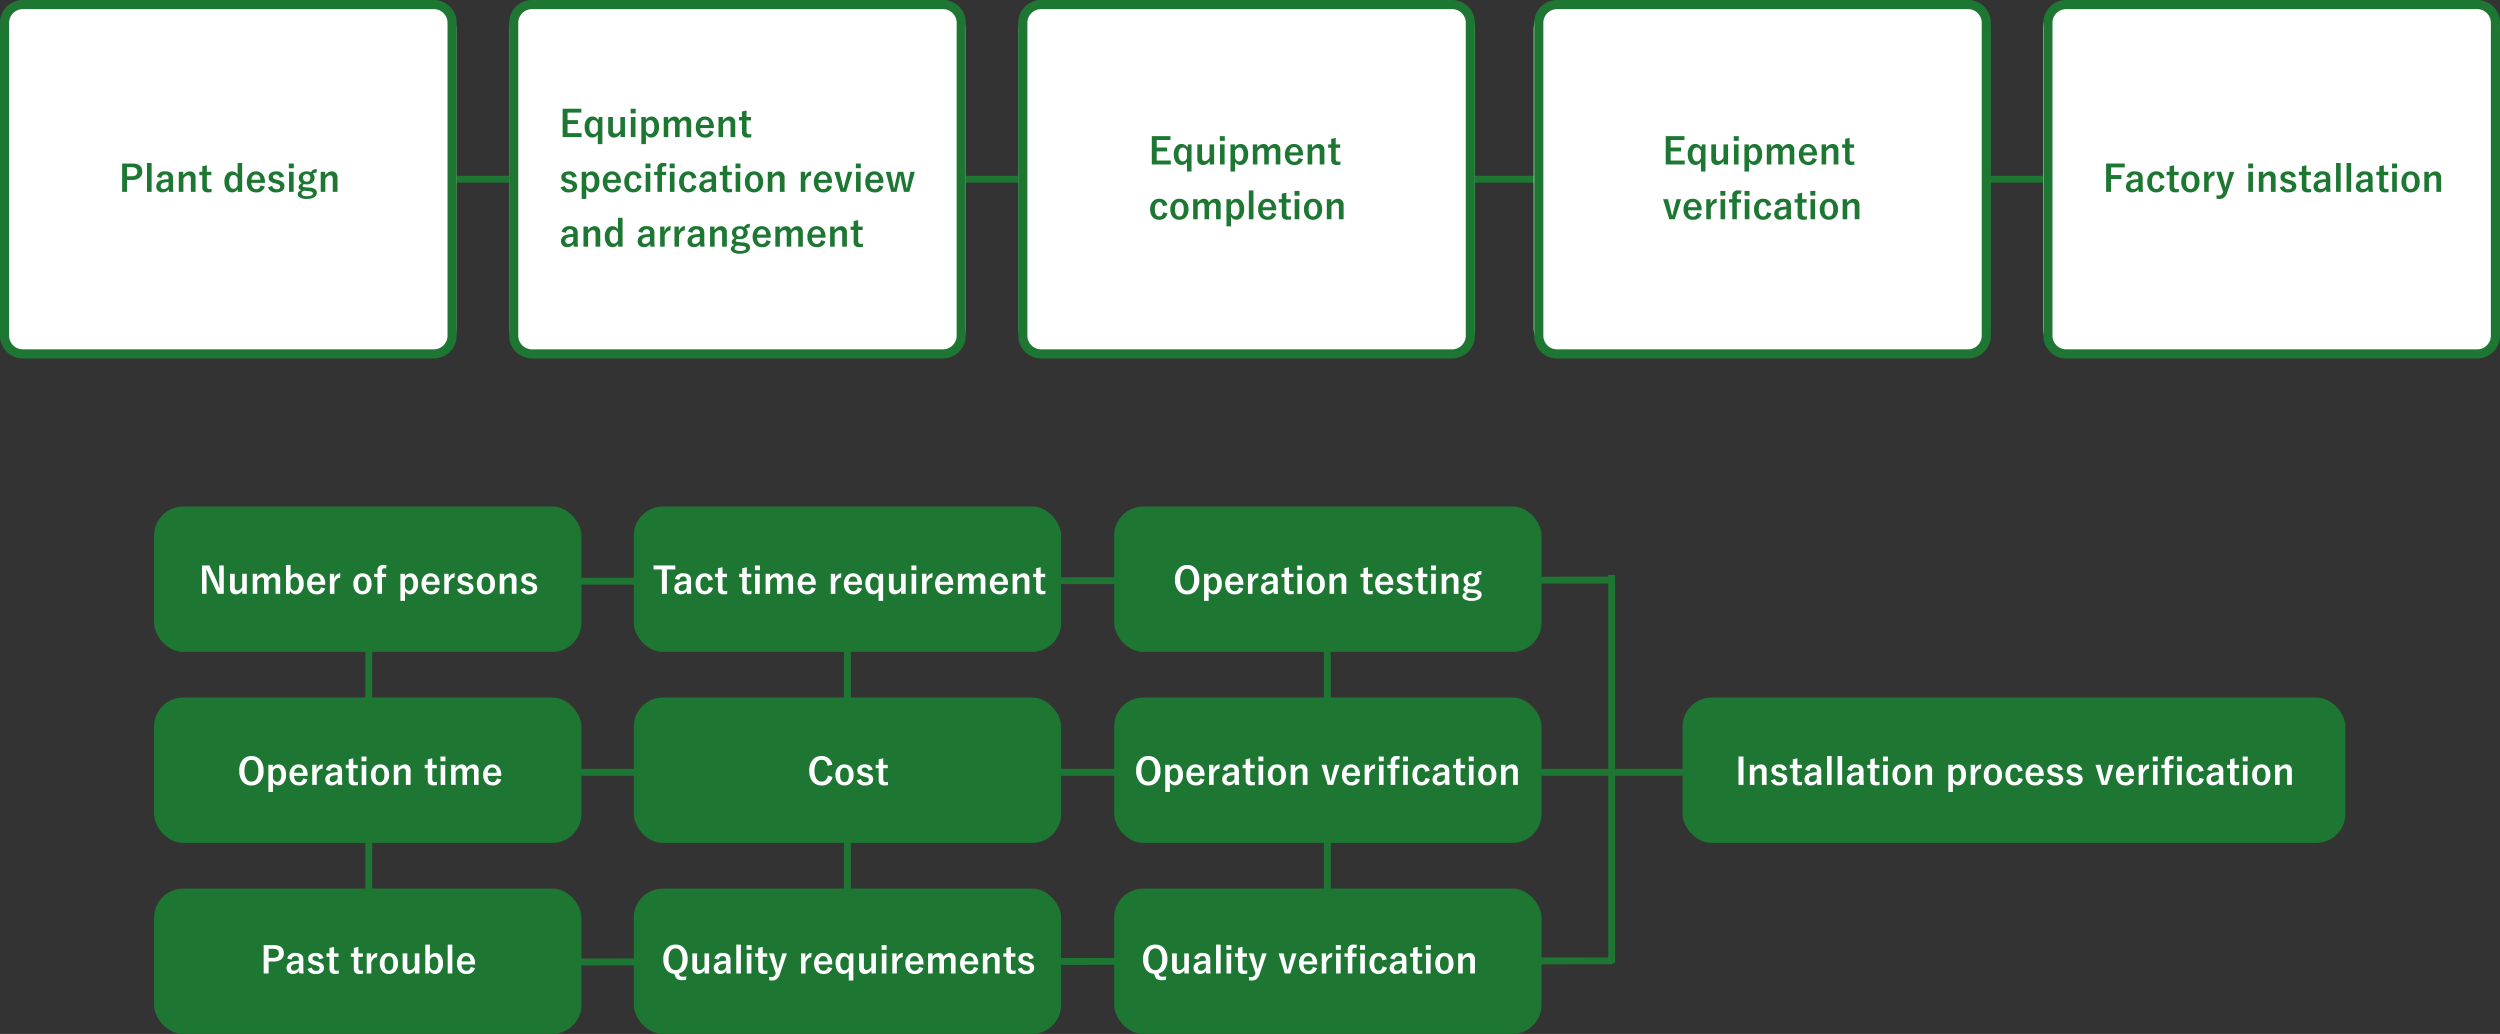 <svg xmlns="http://www.w3.org/2000/svg" width="860" height="355.676" viewBox="0 0 860 355.676">
  <rect x="0" y="0" width="860" height="355.676" fill="#333333" stroke="none"/>
  <g id="グループ_11395" data-name="グループ 11395" transform="translate(-11433 1393)">
    <rect id="長方形_23648" data-name="長方形 23648" width="147" height="50" rx="10" transform="translate(11486 -1218.755)" fill="#1d7733"/>
    <rect id="長方形_23655" data-name="長方形 23655" width="147" height="50" rx="10" transform="translate(11486 -1087.324)" fill="#1d7733"/>
    <rect id="長方形_23651" data-name="長方形 23651" width="228" height="50" rx="10" transform="translate(12011.798 -1153.04)" fill="#1d7733"/>
    <path id="線_11420" data-name="線 11420" d="M580.442.856H0V-1.5H580.442Z" transform="translate(11581.709 -1331.021)" fill="#1d7733"/>
    <path id="線_11421" data-name="線 11421" d="M0,1.249,0-1.107,355.8-1.5l0,2.356Z" transform="translate(11632.024 -1193.135)" fill="#1d7733"/>
    <path id="線_11426" data-name="線 11426" d="M382.118.856H0V-1.5H382.118Z" transform="translate(11631.955 -1127.012)" fill="#1d7733"/>
    <path id="線_11427" data-name="線 11427" d="M0,1.249,0-1.107,355.8-1.5l0,2.356Z" transform="translate(11632.024 -1062.153)" fill="#1d7733"/>
    <rect id="長方形_23649" data-name="長方形 23649" width="147" height="50" rx="10" transform="translate(11651.021 -1218.755)" fill="#1d7733"/>
    <rect id="長方形_23656" data-name="長方形 23656" width="147" height="50" rx="10" transform="translate(11651.021 -1087.324)" fill="#1d7733"/>
    <rect id="長方形_23650" data-name="長方形 23650" width="147" height="50" rx="10" transform="translate(11816.278 -1218.755)" fill="#1d7733"/>
    <rect id="長方形_23657" data-name="長方形 23657" width="147" height="50" rx="10" transform="translate(11816.278 -1087.324)" fill="#1d7733"/>
    <path id="線_11422" data-name="線 11422" d="M.856,133.525H-1.5V0H.856Z" transform="translate(11987.743 -1195.214)" fill="#1d7733"/>
    <path id="線_11423" data-name="線 11423" d="M.856,87.184H-1.5V0H.856Z" transform="translate(11889.928 -1171.651)" fill="#1d7733"/>
    <path id="線_11424" data-name="線 11424" d="M.856,84.828H-1.5V0H.856Z" transform="translate(11724.815 -1171.651)" fill="#1d7733"/>
    <path id="線_11425" data-name="線 11425" d="M.856,84.828H-1.5V0H.856Z" transform="translate(11560.171 -1171.651)" fill="#1d7733"/>
    <rect id="長方形_23652" data-name="長方形 23652" width="147" height="50" rx="10" transform="translate(11486 -1153.04)" fill="#1d7733"/>
    <rect id="長方形_23653" data-name="長方形 23653" width="147" height="50" rx="10" transform="translate(11651.021 -1153.04)" fill="#1d7733"/>
    <rect id="長方形_23654" data-name="長方形 23654" width="147" height="50" rx="10" transform="translate(11816.278 -1153.04)" fill="#1d7733"/>
    <rect id="長方形_24083" data-name="長方形 24083" width="157" height="123" rx="10" transform="translate(11433 -1393)" fill="#fff"/>
    <path id="長方形_24083_-_アウトライン" data-name="長方形 24083 - アウトライン" d="M7.854,3.142A4.718,4.718,0,0,0,3.142,7.854V115.46a4.718,4.718,0,0,0,4.713,4.713h141.38a4.718,4.718,0,0,0,4.713-4.713V7.854a4.718,4.718,0,0,0-4.713-4.713H7.854M7.854,0h141.38a7.854,7.854,0,0,1,7.854,7.854V115.46a7.854,7.854,0,0,1-7.854,7.854H7.854A7.854,7.854,0,0,1,0,115.46V7.854A7.854,7.854,0,0,1,7.854,0Z" transform="translate(11433 -1393)" fill="#1d7733"/>
    <rect id="長方形_24084" data-name="長方形 24084" width="157" height="123" rx="10" transform="translate(11608.202 -1393)" fill="#fff"/>
    <path id="長方形_24084_-_アウトライン" data-name="長方形 24084 - アウトライン" d="M7.854,3.142A4.718,4.718,0,0,0,3.142,7.854V115.46a4.718,4.718,0,0,0,4.713,4.713h141.38a4.718,4.718,0,0,0,4.713-4.713V7.854a4.718,4.718,0,0,0-4.713-4.713H7.854M7.854,0h141.38a7.854,7.854,0,0,1,7.854,7.854V115.46a7.854,7.854,0,0,1-7.854,7.854H7.854A7.854,7.854,0,0,1,0,115.46V7.854A7.854,7.854,0,0,1,7.854,0Z" transform="translate(11608.142 -1393)" fill="#1d7733"/>
    <rect id="長方形_24085" data-name="長方形 24085" width="157" height="123" rx="10" transform="translate(11783.404 -1393)" fill="#fff"/>
    <path id="長方形_24085_-_アウトライン" data-name="長方形 24085 - アウトライン" d="M7.854,3.142A4.718,4.718,0,0,0,3.142,7.854V115.46a4.718,4.718,0,0,0,4.713,4.713h141.38a4.718,4.718,0,0,0,4.713-4.713V7.854a4.718,4.718,0,0,0-4.713-4.713H7.854M7.854,0h141.38a7.854,7.854,0,0,1,7.854,7.854V115.46a7.854,7.854,0,0,1-7.854,7.854H7.854A7.854,7.854,0,0,1,0,115.46V7.854A7.854,7.854,0,0,1,7.854,0Z" transform="translate(11783.283 -1393)" fill="#1d7733"/>
    <rect id="長方形_24086" data-name="長方形 24086" width="157" height="123" rx="10" transform="translate(11960.597 -1393)" fill="#fff"/>
    <path id="長方形_24086_-_アウトライン" data-name="長方形 24086 - アウトライン" d="M7.854,3.142A4.718,4.718,0,0,0,3.142,7.854V115.46a4.718,4.718,0,0,0,4.713,4.713h141.38a4.718,4.718,0,0,0,4.713-4.713V7.854a4.718,4.718,0,0,0-4.713-4.713H7.854M7.854,0h141.38a7.854,7.854,0,0,1,7.854,7.854V115.46a7.854,7.854,0,0,1-7.854,7.854H7.854A7.854,7.854,0,0,1,0,115.46V7.854A7.854,7.854,0,0,1,7.854,0Z" transform="translate(11960.77 -1393)" fill="#1d7733"/>
    <rect id="長方形_24087" data-name="長方形 24087" width="157" height="123" rx="10" transform="translate(12135.798 -1393)" fill="#fff"/>
    <path id="長方形_24087_-_アウトライン" data-name="長方形 24087 - アウトライン" d="M7.854,3.142A4.718,4.718,0,0,0,3.142,7.854V115.46a4.718,4.718,0,0,0,4.713,4.713h141.38a4.718,4.718,0,0,0,4.713-4.713V7.854a4.718,4.718,0,0,0-4.713-4.713H7.854M7.854,0h141.38a7.854,7.854,0,0,1,7.854,7.854V115.46a7.854,7.854,0,0,1-7.854,7.854H7.854A7.854,7.854,0,0,1,0,115.46V7.854A7.854,7.854,0,0,1,7.854,0Z" transform="translate(12135.911 -1393)" fill="#1d7733"/>
    <path id="パス_8694" data-name="パス 8694" d="M1.484-12.431H4.927q3.479,0,3.479,2.792a2.544,2.544,0,0,1-1.037,2.2,4.308,4.308,0,0,1-2.547.663H3.178v4.093H1.484Zm1.694,1.27v3.117h1.6q1.921,0,1.921-1.583,0-1.534-1.859-1.534Zm8.45-1.448v9.928H10.044v-9.928Zm1.835,4.768a2.6,2.6,0,0,1,2.853-1.9q2.675,0,2.675,2.289v2.737a19.23,19.23,0,0,0,.11,2.037H17.647q-.068-.387-.117-.9a2.478,2.478,0,0,1-2.172,1.068,2.089,2.089,0,0,1-1.608-.626,2,2,0,0,1-.515-1.424q0-1.841,2.252-2.277a12.846,12.846,0,0,1,1.97-.2V-7.43a1.251,1.251,0,0,0-.325-.976,1.3,1.3,0,0,0-.871-.245,1.226,1.226,0,0,0-.9.35,1.556,1.556,0,0,0-.423.859Zm3.995,1.78a7.771,7.771,0,0,0-1.583.2q-1.129.27-1.129,1.172,0,1.043,1.1,1.043a1.8,1.8,0,0,0,1.608-1.135Zm5.056-3.516v1.209a3.292,3.292,0,0,1,1.08-1.037,2.361,2.361,0,0,1,1.184-.325,1.868,1.868,0,0,1,1.479.614,2.117,2.117,0,0,1,.491,1.46v4.977h-1.62V-7.216q0-1.16-.957-1.16a1.507,1.507,0,0,0-.908.356,2.933,2.933,0,0,0-.7.816v4.522H20.979v-6.9Zm8.118-2.252v2.252h1.546v1.154H30.632v3.786q0,.994.853.994a3.585,3.585,0,0,0,.8-.08l-.061,1.129a8.278,8.278,0,0,1-1.233.08,1.963,1.963,0,0,1-1.51-.5,1.908,1.908,0,0,1-.411-1.332V-8.424H28.042V-9.578h1.031v-1.9Zm12.15-.779v9.928H41.26v-.957A2.122,2.122,0,0,1,39.327-2.5a2.272,2.272,0,0,1-1.97-1.068,4.538,4.538,0,0,1-.669-2.59,4.008,4.008,0,0,1,.871-2.78,2.272,2.272,0,0,1,1.767-.779,2.06,2.06,0,0,1,1.884,1.1v-3.989ZM41.211-7.3q-.479-1.184-1.43-1.184a1.224,1.224,0,0,0-1.086.644,3.212,3.212,0,0,0-.387,1.706,3.045,3.045,0,0,0,.5,1.9,1.233,1.233,0,0,0,1.012.5q.9,0,1.393-1.154Zm9.4,1.516H45.948a2.534,2.534,0,0,0,.5,1.657,1.54,1.54,0,0,0,1.233.522q1.111,0,1.454-1.313l1.436.417a2.753,2.753,0,0,1-2.909,2,3.031,3.031,0,0,1-2.51-1.068A3.884,3.884,0,0,1,44.4-6.087a3.794,3.794,0,0,1,.982-2.786,2.876,2.876,0,0,1,2.148-.859A2.793,2.793,0,0,1,49.838-8.67a3.968,3.968,0,0,1,.773,2.559ZM49.065-6.829q-.117-1.81-1.51-1.81a1.384,1.384,0,0,0-1.172.552,2.321,2.321,0,0,0-.411,1.258ZM57.183-7.97l-1.5.43q-.258-1.111-1.227-1.111a1.274,1.274,0,0,0-.828.245.605.605,0,0,0-.252.5.773.773,0,0,0,.276.65,2.937,2.937,0,0,0,.951.38l.577.153a3.562,3.562,0,0,1,1.724.853,1.785,1.785,0,0,1,.417,1.246,1.845,1.845,0,0,1-.792,1.6,3.356,3.356,0,0,1-2,.528,2.71,2.71,0,0,1-2.878-1.724l1.473-.515a1.4,1.4,0,0,0,1.442,1.16q1.258,0,1.258-.89a.726.726,0,0,0-.295-.644A4.43,4.43,0,0,0,54.5-5.51l-.577-.16A3.252,3.252,0,0,1,52.28-6.5a1.891,1.891,0,0,1-.387-1.264,1.71,1.71,0,0,1,.755-1.467,3.083,3.083,0,0,1,1.835-.5A2.543,2.543,0,0,1,57.183-7.97Zm3.3-1.608v6.9H58.9v-6.9Zm.067-2.853v1.62H58.834v-1.62Zm7.9,1.9-.1,1.27a2.682,2.682,0,0,0-.8.092,1.287,1.287,0,0,0-.43.264,1.918,1.918,0,0,1,.565,1.381,2.03,2.03,0,0,1-.859,1.749,3.067,3.067,0,0,1-1.853.528,3.317,3.317,0,0,1-.9-.117q-.5.252-.5.6a.361.361,0,0,0,.209.35,2.335,2.335,0,0,0,.749.153l1.559.129a3.433,3.433,0,0,1,1.945.638,1.49,1.49,0,0,1,.442,1.147A1.756,1.756,0,0,1,67.462-.773a4.992,4.992,0,0,1-2.455.522A4.566,4.566,0,0,1,62.6-.773a1.323,1.323,0,0,1-.7-1.154q0-.884,1.27-1.344-.97-.215-.97-.994t1.055-1.43a2.03,2.03,0,0,1-.982-1.822A1.956,1.956,0,0,1,63.136-9.2a3.048,3.048,0,0,1,1.847-.534,3.045,3.045,0,0,1,1.467.331,2.11,2.11,0,0,1,.859-.908A2.472,2.472,0,0,1,68.45-10.535ZM64.976-8.8a1.225,1.225,0,0,0-.939.38,1.253,1.253,0,0,0-.313.877,1.353,1.353,0,0,0,.4,1.055,1.22,1.22,0,0,0,.853.3,1.2,1.2,0,0,0,.945-.387,1.412,1.412,0,0,0,.313-.957,1.23,1.23,0,0,0-.411-.982A1.258,1.258,0,0,0,64.976-8.8ZM64.123-3.08q-.927.295-.927.939a.812.812,0,0,0,.589.736,3.282,3.282,0,0,0,1.307.221A3.273,3.273,0,0,0,66.67-1.49a.709.709,0,0,0,.436-.607.609.609,0,0,0-.282-.565,2.657,2.657,0,0,0-.988-.239Zm7.216-6.5v1.209a3.292,3.292,0,0,1,1.08-1.037A2.36,2.36,0,0,1,73.6-9.731a1.868,1.868,0,0,1,1.479.614,2.117,2.117,0,0,1,.491,1.46v4.977h-1.62V-7.216q0-1.16-.957-1.16a1.507,1.507,0,0,0-.908.356,2.934,2.934,0,0,0-.7.816v4.522H69.806v-6.9Z" transform="translate(11473.524 -1324.317)" fill="#1d7733"/>
    <path id="パス_8695" data-name="パス 8695" d="M7.73-12.383v1.344H2.987v2.577H6.57v1.344H2.987v3.142H7.828v1.344H1.293v-9.751Zm7.235,2.853V-.208H13.394v-3.35a2.044,2.044,0,0,1-1.872,1.092A2.28,2.28,0,0,1,9.54-3.522a4.5,4.5,0,0,1-.669-2.59A4.037,4.037,0,0,1,9.737-8.9a2.271,2.271,0,0,1,1.773-.785A2.13,2.13,0,0,1,13.492-8.5l.319-1.031ZM13.394-7.284q-.485-1.166-1.43-1.166a1.217,1.217,0,0,0-1.086.638,3.254,3.254,0,0,0-.387,1.724,3.018,3.018,0,0,0,.5,1.9,1.25,1.25,0,0,0,1.019.5q.884,0,1.381-1.154Zm9.339-2.246v6.9H21.2v-1.19A2.85,2.85,0,0,1,20.162-2.78a2.371,2.371,0,0,1-1.2.325,1.947,1.947,0,0,1-1.485-.577,2.055,2.055,0,0,1-.509-1.46V-9.529h1.62v4.584q0,1.135.97,1.135a1.525,1.525,0,0,0,.945-.38,2.452,2.452,0,0,0,.65-.8V-9.529Zm3.608,0v6.9H24.758v-6.9Zm.067-2.853v1.62H24.7v-1.62Zm3.479,2.853v1.019a2.183,2.183,0,0,1,1.933-1.172,2.276,2.276,0,0,1,1.97,1.012,4.391,4.391,0,0,1,.657,2.547,4.12,4.12,0,0,1-.9,2.835,2.318,2.318,0,0,1-1.8.822A1.97,1.97,0,0,1,29.937-3.6V-.208H28.367V-9.529Zm.049,2.246v2.442q.5,1.154,1.393,1.154a1.239,1.239,0,0,0,1.111-.657,3.315,3.315,0,0,0,.387-1.743,3.126,3.126,0,0,0-.46-1.878,1.126,1.126,0,0,0-.945-.485A1.619,1.619,0,0,0,29.937-7.284Zm7.64-2.246v1.209a2.56,2.56,0,0,1,2.172-1.362,1.709,1.709,0,0,1,1.184.417,1.748,1.748,0,0,1,.515.933,2.582,2.582,0,0,1,2.185-1.35,1.748,1.748,0,0,1,1.424.614,2.192,2.192,0,0,1,.46,1.46v4.977H43.934V-7.167q0-1.16-.957-1.16a1.3,1.3,0,0,0-.853.368,2.425,2.425,0,0,0-.589.8v4.522H39.976V-7.167q0-1.16-.853-1.16a1.367,1.367,0,0,0-.871.362,2.5,2.5,0,0,0-.626.81v4.522H36.068v-6.9ZM53.31-5.737H48.647a2.534,2.534,0,0,0,.5,1.657,1.54,1.54,0,0,0,1.233.522q1.111,0,1.454-1.313l1.436.417a2.753,2.753,0,0,1-2.909,2,3.031,3.031,0,0,1-2.51-1.068A3.884,3.884,0,0,1,47.1-6.038a3.794,3.794,0,0,1,.982-2.786,2.875,2.875,0,0,1,2.148-.859,2.793,2.793,0,0,1,2.307,1.062,3.968,3.968,0,0,1,.773,2.559ZM51.764-6.78q-.117-1.81-1.51-1.81a1.384,1.384,0,0,0-1.172.552,2.321,2.321,0,0,0-.411,1.258ZM56.44-9.529v1.209a3.291,3.291,0,0,1,1.08-1.037A2.36,2.36,0,0,1,58.7-9.683a1.868,1.868,0,0,1,1.479.614,2.117,2.117,0,0,1,.491,1.46v4.977h-1.62V-7.167q0-1.16-.957-1.16a1.507,1.507,0,0,0-.908.356,2.934,2.934,0,0,0-.7.816v4.522H54.906v-6.9Zm8.118-2.252v2.252H66.1v1.154H64.558V-4.59q0,.994.853.994a3.585,3.585,0,0,0,.8-.08l-.061,1.129a8.278,8.278,0,0,1-1.233.08,1.963,1.963,0,0,1-1.51-.5A1.908,1.908,0,0,1,63-4.3V-8.376H61.969V-9.529H63v-1.9ZM6.123,10.929l-1.5.43Q4.368,10.248,3.4,10.248a1.274,1.274,0,0,0-.828.245.605.605,0,0,0-.252.5.773.773,0,0,0,.276.65,2.937,2.937,0,0,0,.951.38l.577.153a3.562,3.562,0,0,1,1.724.853,1.785,1.785,0,0,1,.417,1.246,1.845,1.845,0,0,1-.792,1.6,3.356,3.356,0,0,1-2,.528A2.71,2.71,0,0,1,.594,14.672l1.473-.515a1.4,1.4,0,0,0,1.442,1.16q1.258,0,1.258-.89a.726.726,0,0,0-.295-.644,4.43,4.43,0,0,0-1.037-.393l-.577-.16A3.252,3.252,0,0,1,1.22,12.4a1.891,1.891,0,0,1-.387-1.264,1.71,1.71,0,0,1,.755-1.467,3.083,3.083,0,0,1,1.835-.5A2.543,2.543,0,0,1,6.123,10.929ZM9.369,9.321V10.34A2.183,2.183,0,0,1,11.3,9.168a2.276,2.276,0,0,1,1.97,1.012,4.391,4.391,0,0,1,.657,2.547,4.12,4.12,0,0,1-.9,2.835,2.318,2.318,0,0,1-1.8.822,1.97,1.97,0,0,1-1.81-1.135v3.393H7.847V9.321Zm.049,2.246v2.442q.5,1.154,1.393,1.154a1.239,1.239,0,0,0,1.111-.657,3.315,3.315,0,0,0,.387-1.743,3.126,3.126,0,0,0-.46-1.878A1.126,1.126,0,0,0,10.9,10.4,1.619,1.619,0,0,0,9.418,11.567ZM21.34,13.113H16.677a2.534,2.534,0,0,0,.5,1.657,1.54,1.54,0,0,0,1.233.522q1.111,0,1.454-1.313L21.3,14.4a2.753,2.753,0,0,1-2.909,2,3.031,3.031,0,0,1-2.51-1.068,3.884,3.884,0,0,1-.755-2.516,3.794,3.794,0,0,1,.982-2.786,2.876,2.876,0,0,1,2.148-.859,2.793,2.793,0,0,1,2.307,1.062,3.968,3.968,0,0,1,.773,2.559ZM19.794,12.07q-.117-1.81-1.51-1.81a1.384,1.384,0,0,0-1.172.552A2.321,2.321,0,0,0,16.7,12.07Zm8.646-.7-1.534.35q-.221-1.4-1.221-1.4-1.546,0-1.546,2.455t1.546,2.467q1.092,0,1.319-1.448l1.473.4a2.745,2.745,0,0,1-1.086,1.706,2.978,2.978,0,0,1-1.743.491,2.858,2.858,0,0,1-2.405-1.08,4.031,4.031,0,0,1-.724-2.516,3.817,3.817,0,0,1,.957-2.78,2.892,2.892,0,0,1,2.172-.853,2.826,2.826,0,0,1,1.933.65A2.777,2.777,0,0,1,28.44,11.371Zm3-2.05v6.9H29.858v-6.9Zm.067-2.853v1.62H29.8V6.468Zm5.535-.1L36.853,7.5a4.343,4.343,0,0,0-.552-.055q-.841,0-.841.945v.933h1.43v1.141H35.46v5.756H33.9V10.463H32.76V9.321H33.9V8.29a1.785,1.785,0,0,1,2.037-2A7.717,7.717,0,0,1,37.043,6.37Zm2.731,2.952v6.9H38.191v-6.9Zm.061-2.853v1.62H38.123V6.468Zm7.468,4.9-1.534.35q-.221-1.4-1.221-1.4Q43,10.321,43,12.776t1.546,2.467q1.092,0,1.319-1.448l1.473.4a2.745,2.745,0,0,1-1.086,1.706,2.978,2.978,0,0,1-1.743.491,2.858,2.858,0,0,1-2.405-1.08,4.031,4.031,0,0,1-.724-2.516,3.817,3.817,0,0,1,.957-2.78,2.892,2.892,0,0,1,2.172-.853,2.826,2.826,0,0,1,1.933.65A2.777,2.777,0,0,1,47.3,11.371Zm1.227-.313a2.6,2.6,0,0,1,2.853-1.9q2.675,0,2.675,2.289v2.737a19.23,19.23,0,0,0,.11,2.037H52.715q-.067-.387-.117-.9a2.478,2.478,0,0,1-2.172,1.068,2.089,2.089,0,0,1-1.608-.626,2,2,0,0,1-.515-1.424q0-1.841,2.252-2.277a12.846,12.846,0,0,1,1.97-.2v-.393a1.251,1.251,0,0,0-.325-.976,1.3,1.3,0,0,0-.871-.245,1.226,1.226,0,0,0-.9.35,1.556,1.556,0,0,0-.423.859Zm3.995,1.78a7.771,7.771,0,0,0-1.583.2q-1.129.27-1.129,1.172,0,1.043,1.1,1.043a1.8,1.8,0,0,0,1.608-1.135Zm5.406-5.768V9.321h1.546v1.154H57.931v3.786q0,.994.853.994a3.585,3.585,0,0,0,.8-.08L59.527,16.3a8.278,8.278,0,0,1-1.233.08,1.963,1.963,0,0,1-1.51-.5,1.908,1.908,0,0,1-.411-1.332V10.475H55.342V9.321h1.031v-1.9Zm4.461,2.252v6.9H60.809v-6.9Zm.068-2.853v1.62H60.748V6.468Zm4.67,2.7a2.836,2.836,0,0,1,2.362,1.086,3.952,3.952,0,0,1,.755,2.51,3.814,3.814,0,0,1-.97,2.78,2.889,2.889,0,0,1-2.16.853,2.832,2.832,0,0,1-2.369-1.086A3.958,3.958,0,0,1,64,12.8a3.812,3.812,0,0,1,.976-2.78A2.894,2.894,0,0,1,67.129,9.168Zm0,1.141q-1.51,0-1.51,2.467t1.5,2.479q1.51,0,1.51-2.479T67.129,10.309ZM73.4,9.321V10.53a3.292,3.292,0,0,1,1.08-1.037,2.36,2.36,0,0,1,1.184-.325,1.868,1.868,0,0,1,1.479.614,2.117,2.117,0,0,1,.491,1.46v4.977h-1.62V11.684q0-1.16-.957-1.16a1.507,1.507,0,0,0-.908.356,2.933,2.933,0,0,0-.7.816v4.522H71.867v-6.9Zm13.438-.153-.1,1.485q-1.319,0-1.957,1.749v3.817H83.219v-6.9H84.7v1.694Q85.373,9.168,86.839,9.168Zm7.1,3.946H89.275a2.534,2.534,0,0,0,.5,1.657,1.54,1.54,0,0,0,1.233.522q1.111,0,1.454-1.313L93.9,14.4a2.753,2.753,0,0,1-2.909,2,3.031,3.031,0,0,1-2.51-1.068,3.884,3.884,0,0,1-.755-2.516,3.794,3.794,0,0,1,.982-2.786,2.875,2.875,0,0,1,2.148-.859,2.793,2.793,0,0,1,2.307,1.062,3.968,3.968,0,0,1,.773,2.559ZM92.392,12.07q-.117-1.81-1.51-1.81a1.384,1.384,0,0,0-1.172.552A2.321,2.321,0,0,0,89.3,12.07Zm8.56-2.749-2.166,6.9H96.915l-2.135-6.9h1.694l.718,2.878q.141.558.337,1.424.215.933.295,1.264h.147q.11-.417.362-1.442.2-.785.331-1.282l.742-2.841Zm2.853,0v6.9h-1.583v-6.9Zm.068-2.853v1.62h-1.712V6.468Zm7.75,6.646H106.96a2.534,2.534,0,0,0,.5,1.657,1.54,1.54,0,0,0,1.233.522q1.111,0,1.454-1.313l1.436.417a2.753,2.753,0,0,1-2.909,2,3.031,3.031,0,0,1-2.51-1.068,3.884,3.884,0,0,1-.755-2.516,3.794,3.794,0,0,1,.982-2.786,2.876,2.876,0,0,1,2.148-.859,2.793,2.793,0,0,1,2.307,1.062,3.968,3.968,0,0,1,.773,2.559Zm-1.546-1.043q-.117-1.81-1.51-1.81a1.384,1.384,0,0,0-1.172.552,2.321,2.321,0,0,0-.411,1.258Zm12.365-2.749-1.9,6.9h-1.835l-.693-3.093q-.049-.233-.491-2.5h-.147q-.282,1.522-.5,2.51l-.73,3.08h-1.835l-1.847-6.9h1.62l.657,3.025q.1.472.282,1.393.16.8.233,1.147h.135q.08-.337.276-1.332.153-.761.252-1.178l.681-3.056h1.859l.65,3.056q.325,1.473.491,2.51h.153q.055-.258.264-1.325.141-.718.252-1.2l.663-3.037ZM.944,29.908a2.6,2.6,0,0,1,2.853-1.9q2.675,0,2.675,2.289v2.737a19.229,19.229,0,0,0,.11,2.037H5.128q-.067-.387-.117-.9A2.478,2.478,0,0,1,2.84,35.235a2.089,2.089,0,0,1-1.608-.626,2,2,0,0,1-.515-1.424q0-1.841,2.252-2.277a12.846,12.846,0,0,1,1.97-.2V30.32a1.251,1.251,0,0,0-.325-.976,1.3,1.3,0,0,0-.871-.245,1.226,1.226,0,0,0-.9.35,1.556,1.556,0,0,0-.423.859Zm3.995,1.78a7.77,7.77,0,0,0-1.583.2q-1.129.27-1.129,1.172,0,1.043,1.1,1.043A1.8,1.8,0,0,0,4.938,32.97Zm5.056-3.516v1.209a3.292,3.292,0,0,1,1.08-1.037,2.36,2.36,0,0,1,1.184-.325,1.868,1.868,0,0,1,1.479.614,2.117,2.117,0,0,1,.491,1.46v4.977h-1.62V30.534q0-1.16-.957-1.16a1.507,1.507,0,0,0-.908.356,2.934,2.934,0,0,0-.7.816v4.522H8.46v-6.9Zm11.911-3.031v9.928H20.383v-.957a2.122,2.122,0,0,1-1.933,1.135,2.272,2.272,0,0,1-1.97-1.068,4.538,4.538,0,0,1-.669-2.59,4.008,4.008,0,0,1,.871-2.78,2.272,2.272,0,0,1,1.767-.779,2.06,2.06,0,0,1,1.884,1.1V25.141Zm-1.571,5.308q-.479-1.184-1.43-1.184a1.224,1.224,0,0,0-1.086.644,3.212,3.212,0,0,0-.387,1.706,3.045,3.045,0,0,0,.5,1.9,1.233,1.233,0,0,0,1.012.5q.9,0,1.393-1.154Zm6.989-.54a2.6,2.6,0,0,1,2.853-1.9q2.675,0,2.675,2.289v2.737a19.23,19.23,0,0,0,.11,2.037H31.508q-.068-.387-.117-.9a2.478,2.478,0,0,1-2.172,1.068,2.089,2.089,0,0,1-1.608-.626,2,2,0,0,1-.515-1.424q0-1.841,2.252-2.277a12.846,12.846,0,0,1,1.97-.2V30.32a1.251,1.251,0,0,0-.325-.976,1.3,1.3,0,0,0-.871-.245,1.226,1.226,0,0,0-.9.35,1.556,1.556,0,0,0-.423.859Zm3.995,1.78a7.77,7.77,0,0,0-1.583.2q-1.129.27-1.129,1.172,0,1.043,1.1,1.043a1.8,1.8,0,0,0,1.608-1.135Zm7.143-3.669-.1,1.485q-1.319,0-1.957,1.749v3.817H34.84v-6.9h1.485v1.694Q36.994,28.018,38.461,28.018Zm4.927,0-.1,1.485q-1.319,0-1.957,1.749v3.817H39.768v-6.9h1.485v1.694Q41.922,28.018,43.388,28.018Zm1.1,1.89a2.6,2.6,0,0,1,2.853-1.9q2.675,0,2.675,2.289v2.737a19.23,19.23,0,0,0,.11,2.037H48.678q-.068-.387-.117-.9a2.478,2.478,0,0,1-2.172,1.068,2.089,2.089,0,0,1-1.608-.626,2,2,0,0,1-.515-1.424q0-1.841,2.252-2.277a12.846,12.846,0,0,1,1.97-.2V30.32a1.251,1.251,0,0,0-.325-.976,1.3,1.3,0,0,0-.871-.245,1.226,1.226,0,0,0-.9.35,1.556,1.556,0,0,0-.423.859Zm3.995,1.78a7.77,7.77,0,0,0-1.583.2q-1.129.27-1.129,1.172,0,1.043,1.1,1.043a1.8,1.8,0,0,0,1.608-1.135Zm5.056-3.516v1.209a3.292,3.292,0,0,1,1.08-1.037,2.36,2.36,0,0,1,1.184-.325,1.868,1.868,0,0,1,1.479.614,2.117,2.117,0,0,1,.491,1.46v4.977h-1.62V30.534q0-1.16-.957-1.16a1.507,1.507,0,0,0-.908.356,2.934,2.934,0,0,0-.7.816v4.522H52.01v-6.9Zm12.181-.957-.1,1.27a2.682,2.682,0,0,0-.8.092,1.287,1.287,0,0,0-.43.264,1.918,1.918,0,0,1,.565,1.381A2.03,2.03,0,0,1,64.1,31.97a3.067,3.067,0,0,1-1.853.528,3.317,3.317,0,0,1-.9-.117q-.5.252-.5.6a.361.361,0,0,0,.209.35,2.335,2.335,0,0,0,.749.153l1.559.129a3.433,3.433,0,0,1,1.945.638,1.49,1.49,0,0,1,.442,1.147,1.756,1.756,0,0,1-1.012,1.577,4.992,4.992,0,0,1-2.455.522,4.566,4.566,0,0,1-2.405-.522,1.323,1.323,0,0,1-.7-1.154q0-.884,1.27-1.344-.97-.215-.97-.994t1.055-1.43a2.03,2.03,0,0,1-.982-1.822,1.956,1.956,0,0,1,.859-1.681,3.44,3.44,0,0,1,3.314-.2,2.11,2.11,0,0,1,.859-.908A2.472,2.472,0,0,1,65.724,27.215Zm-3.473,1.737a1.225,1.225,0,0,0-.939.38,1.253,1.253,0,0,0-.313.877,1.353,1.353,0,0,0,.4,1.055,1.22,1.22,0,0,0,.853.3,1.2,1.2,0,0,0,.945-.387,1.412,1.412,0,0,0,.313-.957,1.23,1.23,0,0,0-.411-.982A1.258,1.258,0,0,0,62.251,28.951ZM61.4,34.67q-.927.295-.927.939a.812.812,0,0,0,.589.736,4.1,4.1,0,0,0,2.884-.086.709.709,0,0,0,.436-.607.609.609,0,0,0-.282-.565,2.657,2.657,0,0,0-.988-.239Zm11.475-2.706H68.209a2.534,2.534,0,0,0,.5,1.657,1.54,1.54,0,0,0,1.233.522q1.111,0,1.454-1.313l1.436.417a2.753,2.753,0,0,1-2.909,2,3.031,3.031,0,0,1-2.51-1.068,3.884,3.884,0,0,1-.755-2.516,3.794,3.794,0,0,1,.982-2.786,2.875,2.875,0,0,1,2.148-.859A2.793,2.793,0,0,1,72.1,29.08a3.968,3.968,0,0,1,.773,2.559Zm-1.546-1.043q-.117-1.81-1.51-1.81a1.384,1.384,0,0,0-1.172.552,2.321,2.321,0,0,0-.411,1.258Zm4.651-2.749v1.209a2.56,2.56,0,0,1,2.172-1.362,1.709,1.709,0,0,1,1.184.417,1.748,1.748,0,0,1,.515.933,2.582,2.582,0,0,1,2.185-1.35,1.748,1.748,0,0,1,1.424.614,2.192,2.192,0,0,1,.46,1.46v4.977H82.335V30.534q0-1.16-.957-1.16a1.3,1.3,0,0,0-.853.368,2.425,2.425,0,0,0-.589.8v4.522H78.377V30.534q0-1.16-.853-1.16a1.367,1.367,0,0,0-.871.362,2.5,2.5,0,0,0-.626.81v4.522H74.468v-6.9Zm15.733,3.792H87.048a2.534,2.534,0,0,0,.5,1.657,1.54,1.54,0,0,0,1.233.522q1.111,0,1.454-1.313l1.436.417a2.753,2.753,0,0,1-2.909,2,3.031,3.031,0,0,1-2.51-1.068,3.884,3.884,0,0,1-.755-2.516,3.794,3.794,0,0,1,.982-2.786,2.875,2.875,0,0,1,2.148-.859,2.793,2.793,0,0,1,2.307,1.062,3.968,3.968,0,0,1,.773,2.559Zm-1.546-1.043q-.117-1.81-1.51-1.81a1.384,1.384,0,0,0-1.172.552,2.321,2.321,0,0,0-.411,1.258Zm4.676-2.749v1.209a3.292,3.292,0,0,1,1.08-1.037,2.36,2.36,0,0,1,1.184-.325,1.868,1.868,0,0,1,1.479.614,2.117,2.117,0,0,1,.491,1.46v4.977h-1.62V30.534q0-1.16-.957-1.16a1.507,1.507,0,0,0-.908.356,2.934,2.934,0,0,0-.7.816v4.522H93.307v-6.9Zm8.118-2.252v2.252h1.546v1.154h-1.546v3.786q0,.994.853.994a3.585,3.585,0,0,0,.8-.08l-.061,1.129a8.279,8.279,0,0,1-1.233.08,1.963,1.963,0,0,1-1.51-.5A1.908,1.908,0,0,1,101.4,33.4V29.325H100.37V28.172H101.4v-1.9Z" transform="translate(11625.255 -1343.217)" fill="#1d7733"/>
    <path id="パス_8696" data-name="パス 8696" d="M7.767-12.383v1.344H3.024v2.577H6.607v1.344H3.024v3.142H7.865v1.344H1.33v-9.751ZM15-9.529V-.208H13.431v-3.35a2.044,2.044,0,0,1-1.872,1.092A2.28,2.28,0,0,1,9.577-3.522a4.5,4.5,0,0,1-.669-2.59A4.037,4.037,0,0,1,9.774-8.9a2.271,2.271,0,0,1,1.773-.785A2.13,2.13,0,0,1,13.529-8.5l.319-1.031ZM13.431-7.284Q12.946-8.449,12-8.449a1.217,1.217,0,0,0-1.086.638,3.254,3.254,0,0,0-.387,1.724,3.018,3.018,0,0,0,.5,1.9,1.25,1.25,0,0,0,1.019.5q.884,0,1.381-1.154ZM22.77-9.529v6.9H21.236v-1.19A2.85,2.85,0,0,1,20.2-2.78a2.371,2.371,0,0,1-1.2.325,1.947,1.947,0,0,1-1.485-.577A2.055,2.055,0,0,1,17-4.492V-9.529h1.62v4.584q0,1.135.97,1.135a1.525,1.525,0,0,0,.945-.38,2.452,2.452,0,0,0,.65-.8V-9.529Zm3.608,0v6.9H24.8v-6.9Zm.067-2.853v1.62H24.734v-1.62Zm3.479,2.853v1.019a2.183,2.183,0,0,1,1.933-1.172,2.276,2.276,0,0,1,1.97,1.012,4.391,4.391,0,0,1,.657,2.547,4.12,4.12,0,0,1-.9,2.835,2.318,2.318,0,0,1-1.8.822A1.97,1.97,0,0,1,29.974-3.6V-.208H28.4V-9.529Zm.049,2.246v2.442q.5,1.154,1.393,1.154a1.239,1.239,0,0,0,1.111-.657,3.315,3.315,0,0,0,.387-1.743,3.126,3.126,0,0,0-.46-1.878,1.126,1.126,0,0,0-.945-.485A1.619,1.619,0,0,0,29.974-7.284Zm7.64-2.246v1.209a2.56,2.56,0,0,1,2.172-1.362,1.709,1.709,0,0,1,1.184.417,1.748,1.748,0,0,1,.515.933,2.582,2.582,0,0,1,2.185-1.35,1.748,1.748,0,0,1,1.424.614,2.192,2.192,0,0,1,.46,1.46v4.977H43.971V-7.167q0-1.16-.957-1.16a1.3,1.3,0,0,0-.853.368,2.425,2.425,0,0,0-.589.8v4.522H40.013V-7.167q0-1.16-.853-1.16a1.367,1.367,0,0,0-.871.362,2.5,2.5,0,0,0-.626.81v4.522H36.1v-6.9ZM53.347-5.737H48.684a2.534,2.534,0,0,0,.5,1.657,1.54,1.54,0,0,0,1.233.522q1.111,0,1.454-1.313l1.436.417a2.753,2.753,0,0,1-2.909,2,3.031,3.031,0,0,1-2.51-1.068,3.884,3.884,0,0,1-.755-2.516,3.794,3.794,0,0,1,.982-2.786,2.875,2.875,0,0,1,2.148-.859,2.793,2.793,0,0,1,2.307,1.062,3.968,3.968,0,0,1,.773,2.559ZM51.8-6.78q-.117-1.81-1.51-1.81a1.384,1.384,0,0,0-1.172.552,2.321,2.321,0,0,0-.411,1.258Zm4.676-2.749v1.209a3.291,3.291,0,0,1,1.08-1.037,2.36,2.36,0,0,1,1.184-.325,1.868,1.868,0,0,1,1.479.614,2.117,2.117,0,0,1,.491,1.46v4.977h-1.62V-7.167q0-1.16-.957-1.16a1.507,1.507,0,0,0-.908.356,2.934,2.934,0,0,0-.7.816v4.522H54.943v-6.9ZM64.6-11.781v2.252h1.546v1.154H64.6V-4.59q0,.994.853.994a3.585,3.585,0,0,0,.8-.08l-.061,1.129a8.278,8.278,0,0,1-1.233.08,1.963,1.963,0,0,1-1.51-.5A1.908,1.908,0,0,1,63.037-4.3V-8.376H62.006V-9.529h1.031v-1.9ZM6.687,11.371l-1.534.35q-.221-1.4-1.221-1.4-1.546,0-1.546,2.455t1.546,2.467q1.092,0,1.319-1.448l1.473.4a2.745,2.745,0,0,1-1.086,1.706A2.978,2.978,0,0,1,3.9,16.4a2.858,2.858,0,0,1-2.405-1.08A4.031,4.031,0,0,1,.766,12.8a3.817,3.817,0,0,1,.957-2.78A2.892,2.892,0,0,1,3.9,9.168a2.826,2.826,0,0,1,1.933.65A2.777,2.777,0,0,1,6.687,11.371Zm4.142-2.2a2.836,2.836,0,0,1,2.362,1.086,3.952,3.952,0,0,1,.755,2.51,3.814,3.814,0,0,1-.97,2.78,2.889,2.889,0,0,1-2.16.853A2.832,2.832,0,0,1,8.448,15.31,3.958,3.958,0,0,1,7.7,12.8a3.812,3.812,0,0,1,.976-2.78A2.894,2.894,0,0,1,10.829,9.168Zm0,1.141q-1.51,0-1.51,2.467t1.5,2.479q1.51,0,1.51-2.479T10.829,10.309Zm6.247-.988V10.53a2.56,2.56,0,0,1,2.172-1.362,1.709,1.709,0,0,1,1.184.417,1.748,1.748,0,0,1,.515.933,2.582,2.582,0,0,1,2.185-1.35,1.748,1.748,0,0,1,1.424.614,2.192,2.192,0,0,1,.46,1.46v4.977H23.433V11.684q0-1.16-.957-1.16a1.3,1.3,0,0,0-.853.368,2.425,2.425,0,0,0-.589.8v4.522H19.475V11.684q0-1.16-.853-1.16a1.367,1.367,0,0,0-.871.362,2.5,2.5,0,0,0-.626.81v4.522H15.566v-6.9Zm11.463,0V10.34a2.183,2.183,0,0,1,1.933-1.172,2.276,2.276,0,0,1,1.97,1.012,4.391,4.391,0,0,1,.657,2.547,4.12,4.12,0,0,1-.9,2.835,2.318,2.318,0,0,1-1.8.822,1.97,1.97,0,0,1-1.81-1.135v3.393H27.017V9.321Zm.049,2.246v2.442q.5,1.154,1.393,1.154a1.239,1.239,0,0,0,1.111-.657,3.315,3.315,0,0,0,.387-1.743,3.126,3.126,0,0,0-.46-1.878,1.126,1.126,0,0,0-.945-.485A1.619,1.619,0,0,0,28.587,11.567ZM36.3,6.29v9.928H34.718V6.29Zm7.83,6.824H39.467a2.534,2.534,0,0,0,.5,1.657,1.54,1.54,0,0,0,1.233.522q1.111,0,1.454-1.313l1.436.417a2.753,2.753,0,0,1-2.909,2,3.031,3.031,0,0,1-2.51-1.068,3.884,3.884,0,0,1-.755-2.516,3.794,3.794,0,0,1,.982-2.786,2.876,2.876,0,0,1,2.148-.859,2.793,2.793,0,0,1,2.307,1.062,3.968,3.968,0,0,1,.773,2.559ZM42.584,12.07q-.117-1.81-1.51-1.81a1.384,1.384,0,0,0-1.172.552,2.321,2.321,0,0,0-.411,1.258Zm5.026-5V9.321h1.546v1.154H47.61v3.786q0,.994.853.994a3.585,3.585,0,0,0,.8-.08L49.205,16.3a8.278,8.278,0,0,1-1.233.08,1.963,1.963,0,0,1-1.51-.5,1.908,1.908,0,0,1-.411-1.332V10.475H45.02V9.321h1.031v-1.9Zm4.461,2.252v6.9H50.488v-6.9Zm.067-2.853v1.62H50.426V6.468Zm4.67,2.7a2.836,2.836,0,0,1,2.362,1.086,3.952,3.952,0,0,1,.755,2.51,3.814,3.814,0,0,1-.97,2.78,2.889,2.889,0,0,1-2.16.853,2.832,2.832,0,0,1-2.369-1.086,3.958,3.958,0,0,1-.749-2.51,3.812,3.812,0,0,1,.976-2.78A2.894,2.894,0,0,1,56.808,9.168Zm0,1.141q-1.51,0-1.51,2.467t1.5,2.479q1.51,0,1.51-2.479T56.808,10.309Zm6.271-.988V10.53a3.292,3.292,0,0,1,1.08-1.037,2.36,2.36,0,0,1,1.184-.325,1.868,1.868,0,0,1,1.479.614,2.117,2.117,0,0,1,.491,1.46v4.977h-1.62V11.684q0-1.16-.957-1.16a1.507,1.507,0,0,0-.908.356,2.934,2.934,0,0,0-.7.816v4.522H61.545v-6.9Z" transform="translate(11827.888 -1333.791)" fill="#1d7733"/>
    <path id="パス_8697" data-name="パス 8697" d="M7.675-12.383v1.344H2.932v2.577H6.515v1.344H2.932v3.142H7.773v1.344H1.238v-9.751ZM14.91-9.529V-.208H13.339v-3.35a2.044,2.044,0,0,1-1.872,1.092A2.28,2.28,0,0,1,9.485-3.522a4.5,4.5,0,0,1-.669-2.59A4.037,4.037,0,0,1,9.681-8.9a2.271,2.271,0,0,1,1.773-.785A2.13,2.13,0,0,1,13.437-8.5l.319-1.031ZM13.339-7.284q-.485-1.166-1.43-1.166a1.217,1.217,0,0,0-1.086.638,3.254,3.254,0,0,0-.387,1.724,3.018,3.018,0,0,0,.5,1.9,1.25,1.25,0,0,0,1.019.5q.884,0,1.381-1.154Zm9.339-2.246v6.9H21.144v-1.19A2.85,2.85,0,0,1,20.107-2.78a2.371,2.371,0,0,1-1.2.325,1.947,1.947,0,0,1-1.485-.577,2.055,2.055,0,0,1-.509-1.46V-9.529h1.62v4.584q0,1.135.97,1.135a1.525,1.525,0,0,0,.945-.38,2.452,2.452,0,0,0,.65-.8V-9.529Zm3.608,0v6.9H24.7v-6.9Zm.067-2.853v1.62H24.642v-1.62Zm3.479,2.853v1.019a2.183,2.183,0,0,1,1.933-1.172,2.276,2.276,0,0,1,1.97,1.012,4.391,4.391,0,0,1,.657,2.547,4.12,4.12,0,0,1-.9,2.835,2.318,2.318,0,0,1-1.8.822A1.97,1.97,0,0,1,29.882-3.6V-.208H28.311V-9.529Zm.049,2.246v2.442q.5,1.154,1.393,1.154a1.239,1.239,0,0,0,1.111-.657,3.315,3.315,0,0,0,.387-1.743,3.126,3.126,0,0,0-.46-1.878,1.126,1.126,0,0,0-.945-.485A1.619,1.619,0,0,0,29.882-7.284Zm7.64-2.246v1.209a2.56,2.56,0,0,1,2.172-1.362,1.709,1.709,0,0,1,1.184.417,1.748,1.748,0,0,1,.515.933,2.582,2.582,0,0,1,2.185-1.35A1.748,1.748,0,0,1,45-9.069a2.192,2.192,0,0,1,.46,1.46v4.977H43.879V-7.167q0-1.16-.957-1.16a1.3,1.3,0,0,0-.853.368,2.425,2.425,0,0,0-.589.8v4.522H39.921V-7.167q0-1.16-.853-1.16a1.367,1.367,0,0,0-.871.362,2.5,2.5,0,0,0-.626.81v4.522H36.012v-6.9ZM53.255-5.737H48.592a2.534,2.534,0,0,0,.5,1.657,1.54,1.54,0,0,0,1.233.522q1.111,0,1.454-1.313l1.436.417a2.753,2.753,0,0,1-2.909,2A3.031,3.031,0,0,1,47.8-3.522a3.884,3.884,0,0,1-.755-2.516,3.794,3.794,0,0,1,.982-2.786,2.875,2.875,0,0,1,2.148-.859,2.793,2.793,0,0,1,2.307,1.062,3.968,3.968,0,0,1,.773,2.559ZM51.709-6.78q-.117-1.81-1.51-1.81a1.384,1.384,0,0,0-1.172.552,2.321,2.321,0,0,0-.411,1.258Zm4.676-2.749v1.209a3.291,3.291,0,0,1,1.08-1.037,2.36,2.36,0,0,1,1.184-.325,1.868,1.868,0,0,1,1.479.614,2.117,2.117,0,0,1,.491,1.46v4.977H59V-7.167q0-1.16-.957-1.16a1.507,1.507,0,0,0-.908.356,2.934,2.934,0,0,0-.7.816v4.522H54.851v-6.9ZM64.5-11.781v2.252h1.546v1.154H64.5V-4.59q0,.994.853.994a3.585,3.585,0,0,0,.8-.08L66.1-2.546a8.278,8.278,0,0,1-1.233.08,1.963,1.963,0,0,1-1.51-.5A1.908,1.908,0,0,1,62.944-4.3V-8.376H61.913V-9.529h1.031v-1.9ZM6.509,9.321l-2.166,6.9H2.471L.336,9.321H2.03L2.747,12.2q.141.558.337,1.424.215.933.295,1.264h.147q.11-.417.362-1.442.2-.785.331-1.282l.742-2.841Zm7.075,3.792H8.921a2.534,2.534,0,0,0,.5,1.657,1.54,1.54,0,0,0,1.233.522q1.111,0,1.454-1.313l1.436.417a2.753,2.753,0,0,1-2.909,2,3.031,3.031,0,0,1-2.51-1.068,3.884,3.884,0,0,1-.755-2.516,3.794,3.794,0,0,1,.982-2.786A2.876,2.876,0,0,1,10.5,9.168a2.793,2.793,0,0,1,2.307,1.062,3.968,3.968,0,0,1,.773,2.559ZM12.038,12.07q-.117-1.81-1.51-1.81a1.384,1.384,0,0,0-1.172.552,2.321,2.321,0,0,0-.411,1.258Zm6.762-2.9-.1,1.485q-1.319,0-1.957,1.749v3.817H15.18v-6.9h1.485v1.694Q17.333,9.168,18.8,9.168Zm2.878.153v6.9H20.095v-6.9Zm.067-2.853v1.62H20.033V6.468Zm5.535-.1L27.09,7.5a4.343,4.343,0,0,0-.552-.055q-.841,0-.841.945v.933h1.43v1.141H25.7v5.756H24.139V10.463H23V9.321h1.141V8.29a1.785,1.785,0,0,1,2.037-2A7.717,7.717,0,0,1,27.28,6.37Zm2.731,2.952v6.9H28.428v-6.9Zm.061-2.853v1.62H28.36V6.468Zm7.468,4.9-1.534.35q-.221-1.4-1.221-1.4-1.546,0-1.546,2.455t1.546,2.467q1.092,0,1.319-1.448l1.473.4a2.745,2.745,0,0,1-1.086,1.706,2.978,2.978,0,0,1-1.743.491,2.858,2.858,0,0,1-2.405-1.08,4.031,4.031,0,0,1-.724-2.516,3.817,3.817,0,0,1,.957-2.78,2.892,2.892,0,0,1,2.172-.853,2.826,2.826,0,0,1,1.933.65A2.777,2.777,0,0,1,37.54,11.371Zm1.227-.313a2.6,2.6,0,0,1,2.853-1.9q2.675,0,2.675,2.289v2.737a19.23,19.23,0,0,0,.11,2.037H42.952q-.068-.387-.117-.9a2.478,2.478,0,0,1-2.172,1.068,2.089,2.089,0,0,1-1.608-.626,2,2,0,0,1-.515-1.424q0-1.841,2.252-2.277a12.846,12.846,0,0,1,1.97-.2v-.393a1.251,1.251,0,0,0-.325-.976,1.3,1.3,0,0,0-.871-.245,1.226,1.226,0,0,0-.9.35,1.556,1.556,0,0,0-.423.859Zm3.995,1.78a7.771,7.771,0,0,0-1.583.2q-1.129.27-1.129,1.172,0,1.043,1.1,1.043a1.8,1.8,0,0,0,1.608-1.135Zm5.406-5.768V9.321h1.546v1.154H48.168v3.786q0,.994.853.994a3.585,3.585,0,0,0,.8-.08L49.764,16.3a8.278,8.278,0,0,1-1.233.08,1.963,1.963,0,0,1-1.51-.5,1.908,1.908,0,0,1-.411-1.332V10.475H45.579V9.321H46.61v-1.9Zm4.461,2.252v6.9H51.046v-6.9ZM52.7,6.468v1.62H50.985V6.468Zm4.67,2.7a2.836,2.836,0,0,1,2.362,1.086,3.952,3.952,0,0,1,.755,2.51,3.814,3.814,0,0,1-.97,2.78,2.889,2.889,0,0,1-2.16.853,2.832,2.832,0,0,1-2.369-1.086,3.958,3.958,0,0,1-.749-2.51,3.812,3.812,0,0,1,.976-2.78A2.894,2.894,0,0,1,57.366,9.168Zm0,1.141q-1.51,0-1.51,2.467t1.5,2.479q1.51,0,1.51-2.479T57.366,10.309Zm6.271-.988V10.53a3.291,3.291,0,0,1,1.08-1.037A2.36,2.36,0,0,1,65.9,9.168a1.868,1.868,0,0,1,1.479.614,2.117,2.117,0,0,1,.491,1.46v4.977h-1.62V11.684q0-1.16-.957-1.16a1.507,1.507,0,0,0-.908.356,2.934,2.934,0,0,0-.7.816v4.522H62.1v-6.9Z" transform="translate(12004.775 -1333.791)" fill="#1d7733"/>
    <path id="パス_8698" data-name="パス 8698" d="M7.909-12.431v1.344H3.2v2.626H6.762v1.344H3.2v4.437H1.484v-9.751Zm.638,4.59a2.6,2.6,0,0,1,2.853-1.9q2.675,0,2.675,2.289v2.737a19.23,19.23,0,0,0,.11,2.037H12.732q-.067-.387-.117-.9a2.478,2.478,0,0,1-2.172,1.068,2.089,2.089,0,0,1-1.608-.626A2,2,0,0,1,8.32-4.565q0-1.841,2.252-2.277a12.846,12.846,0,0,1,1.97-.2V-7.43a1.251,1.251,0,0,0-.325-.976,1.3,1.3,0,0,0-.871-.245,1.226,1.226,0,0,0-.9.35,1.556,1.556,0,0,0-.423.859Zm3.995,1.78a7.771,7.771,0,0,0-1.583.2Q9.83-5.589,9.83-4.687q0,1.043,1.1,1.043a1.8,1.8,0,0,0,1.608-1.135Zm9.026-1.467-1.534.35q-.221-1.4-1.221-1.4-1.546,0-1.546,2.455t1.546,2.467q1.092,0,1.319-1.448l1.473.4a2.745,2.745,0,0,1-1.086,1.706,2.977,2.977,0,0,1-1.743.491,2.858,2.858,0,0,1-2.405-1.08A4.031,4.031,0,0,1,15.647-6.1a3.817,3.817,0,0,1,.957-2.78,2.892,2.892,0,0,1,2.172-.853,2.826,2.826,0,0,1,1.933.65A2.777,2.777,0,0,1,21.568-7.529Zm3.314-4.3v2.252h1.546v1.154H24.882v3.786q0,.994.853.994a3.585,3.585,0,0,0,.8-.08l-.061,1.129a8.278,8.278,0,0,1-1.233.08,1.963,1.963,0,0,1-1.51-.5,1.908,1.908,0,0,1-.411-1.332V-8.424H22.292V-9.578h1.031v-1.9Zm5.6,2.1a2.836,2.836,0,0,1,2.362,1.086,3.952,3.952,0,0,1,.755,2.51,3.814,3.814,0,0,1-.97,2.78,2.889,2.889,0,0,1-2.16.853A2.832,2.832,0,0,1,28.1-3.589a3.958,3.958,0,0,1-.749-2.51,3.812,3.812,0,0,1,.976-2.78A2.894,2.894,0,0,1,30.484-9.731Zm0,1.141q-1.51,0-1.51,2.467t1.5,2.479q1.51,0,1.51-2.479T30.484-8.59Zm8.358-1.141-.1,1.485q-1.319,0-1.957,1.749v3.817H35.222v-6.9h1.485v1.694Q37.375-9.731,38.842-9.731Zm6.725.153-2.43,7.149A3.314,3.314,0,0,1,41.984-.68a2.788,2.788,0,0,1-1.62.43A5.3,5.3,0,0,1,39.5-.318l-.061-1.2a5.027,5.027,0,0,0,.884.086A1.33,1.33,0,0,0,41.634-2.5l.1-.3L39.394-9.578h1.669l.822,2.89q.1.35.577,2.264h.123q.08-.282.325-1.209.172-.644.295-1.08L44-9.578Zm6.437,0v6.9H50.421v-6.9Zm.067-2.853v1.62H50.36v-1.62Zm3.492,2.853v1.209a3.292,3.292,0,0,1,1.08-1.037,2.36,2.36,0,0,1,1.184-.325,1.868,1.868,0,0,1,1.479.614,2.117,2.117,0,0,1,.491,1.46v4.977h-1.62V-7.216q0-1.16-.957-1.16a1.507,1.507,0,0,0-.908.356,2.934,2.934,0,0,0-.7.816v4.522H54.029v-6.9ZM66.774-7.97l-1.5.43q-.258-1.111-1.227-1.111a1.274,1.274,0,0,0-.828.245.605.605,0,0,0-.252.5.773.773,0,0,0,.276.65,2.937,2.937,0,0,0,.951.38l.577.153a3.562,3.562,0,0,1,1.724.853,1.785,1.785,0,0,1,.417,1.246,1.845,1.845,0,0,1-.792,1.6,3.356,3.356,0,0,1-2,.528,2.71,2.71,0,0,1-2.878-1.724l1.473-.515a1.4,1.4,0,0,0,1.442,1.16q1.258,0,1.258-.89a.726.726,0,0,0-.295-.644,4.43,4.43,0,0,0-1.037-.393l-.577-.16A3.252,3.252,0,0,1,61.871-6.5a1.891,1.891,0,0,1-.387-1.264,1.71,1.71,0,0,1,.755-1.467,3.083,3.083,0,0,1,1.835-.5A2.543,2.543,0,0,1,66.774-7.97Zm3.608-3.86v2.252h1.546v1.154H70.382v3.786q0,.994.853.994a3.585,3.585,0,0,0,.8-.08l-.061,1.129a8.278,8.278,0,0,1-1.233.08,1.963,1.963,0,0,1-1.51-.5,1.908,1.908,0,0,1-.411-1.332V-8.424H67.793V-9.578h1.031v-1.9ZM73.07-7.841a2.6,2.6,0,0,1,2.853-1.9q2.675,0,2.675,2.289v2.737a19.231,19.231,0,0,0,.11,2.037H77.255q-.067-.387-.117-.9a2.478,2.478,0,0,1-2.172,1.068,2.089,2.089,0,0,1-1.608-.626,2,2,0,0,1-.515-1.424q0-1.841,2.252-2.277a12.846,12.846,0,0,1,1.97-.2V-7.43a1.251,1.251,0,0,0-.325-.976,1.3,1.3,0,0,0-.871-.245,1.226,1.226,0,0,0-.9.35,1.556,1.556,0,0,0-.423.859Zm3.995,1.78a7.77,7.77,0,0,0-1.583.2q-1.129.27-1.129,1.172,0,1.043,1.1,1.043a1.8,1.8,0,0,0,1.608-1.135Zm5.105-6.547v9.928H80.587v-9.928Zm3.62,0v9.928H84.207v-9.928Zm1.835,4.768a2.6,2.6,0,0,1,2.853-1.9q2.675,0,2.675,2.289v2.737a19.229,19.229,0,0,0,.11,2.037H91.81q-.067-.387-.117-.9a2.478,2.478,0,0,1-2.172,1.068,2.089,2.089,0,0,1-1.608-.626A2,2,0,0,1,87.4-4.565q0-1.841,2.252-2.277a12.846,12.846,0,0,1,1.97-.2V-7.43a1.251,1.251,0,0,0-.325-.976,1.3,1.3,0,0,0-.871-.245,1.226,1.226,0,0,0-.9.35,1.556,1.556,0,0,0-.423.859Zm3.995,1.78a7.771,7.771,0,0,0-1.583.2q-1.129.27-1.129,1.172,0,1.043,1.1,1.043A1.8,1.8,0,0,0,91.62-4.779Zm5.406-5.768v2.252h1.546v1.154H97.026v3.786q0,.994.853.994a3.585,3.585,0,0,0,.8-.08l-.061,1.129a8.278,8.278,0,0,1-1.233.08,1.963,1.963,0,0,1-1.51-.5,1.908,1.908,0,0,1-.411-1.332V-8.424H94.437V-9.578h1.031v-1.9Zm4.461,2.252v6.9H99.9v-6.9Zm.067-2.853v1.62H99.843v-1.62Zm4.67,2.7a2.836,2.836,0,0,1,2.362,1.086,3.952,3.952,0,0,1,.755,2.51,3.814,3.814,0,0,1-.97,2.78,2.889,2.889,0,0,1-2.16.853,2.832,2.832,0,0,1-2.369-1.086,3.958,3.958,0,0,1-.749-2.51,3.812,3.812,0,0,1,.976-2.78A2.894,2.894,0,0,1,106.224-9.731Zm0,1.141q-1.51,0-1.51,2.467t1.5,2.479q1.51,0,1.51-2.479T106.224-8.59Zm6.271-.988v1.209a3.292,3.292,0,0,1,1.08-1.037,2.36,2.36,0,0,1,1.184-.325,1.868,1.868,0,0,1,1.479.614,2.117,2.117,0,0,1,.491,1.46v4.977h-1.62V-7.216q0-1.16-.957-1.16a1.507,1.507,0,0,0-.908.356,2.933,2.933,0,0,0-.7.816v4.522h-1.583v-6.9Z" transform="translate(12156.015 -1324.317)" fill="#1d7733"/>
    <path id="パス_8699" data-name="パス 8699" d="M8.964-12.431v9.751H6.89L4.528-7.706q-.755-1.626-1.4-3.222H2.957q.086,1.62.086,3.522v4.725H1.484v-9.751H4.037l2.025,4.32A32.189,32.189,0,0,1,7.357-4.767h.172q-.123-1.988-.123-3.571v-4.093ZM16.88-9.578v6.9H15.346v-1.19a2.85,2.85,0,0,1-1.037,1.043,2.371,2.371,0,0,1-1.2.325,1.947,1.947,0,0,1-1.485-.577,2.055,2.055,0,0,1-.509-1.46V-9.578h1.62v4.584q0,1.135.97,1.135a1.525,1.525,0,0,0,.945-.38,2.452,2.452,0,0,0,.65-.8V-9.578Zm3.547,0v1.209A2.56,2.56,0,0,1,22.6-9.731a1.709,1.709,0,0,1,1.184.417,1.748,1.748,0,0,1,.515.933,2.582,2.582,0,0,1,2.185-1.35,1.748,1.748,0,0,1,1.424.614,2.192,2.192,0,0,1,.46,1.46v4.977H26.784V-7.216q0-1.16-.957-1.16a1.3,1.3,0,0,0-.853.368,2.425,2.425,0,0,0-.589.8v4.522H22.826V-7.216q0-1.16-.853-1.16a1.367,1.367,0,0,0-.871.362,2.5,2.5,0,0,0-.626.81v4.522H18.918v-6.9Zm11.512-3.031v4.025a2.438,2.438,0,0,1,.9-.877,2.047,2.047,0,0,1,.994-.258,2.255,2.255,0,0,1,1.957,1.012,4.391,4.391,0,0,1,.657,2.547,4.112,4.112,0,0,1-.908,2.835,2.3,2.3,0,0,1-1.792.822,2.02,2.02,0,0,1-1.933-1.246L31.5-2.681H30.368v-9.928Zm0,5.308v2.424q.5,1.154,1.393,1.154a1.237,1.237,0,0,0,1.111-.663,3.349,3.349,0,0,0,.387-1.749,3.089,3.089,0,0,0-.46-1.859,1.122,1.122,0,0,0-.945-.491A1.646,1.646,0,0,0,31.939-7.3ZM43.861-5.786H39.2a2.534,2.534,0,0,0,.5,1.657,1.54,1.54,0,0,0,1.233.522q1.111,0,1.454-1.313l1.436.417a2.753,2.753,0,0,1-2.909,2,3.031,3.031,0,0,1-2.51-1.068,3.884,3.884,0,0,1-.755-2.516,3.794,3.794,0,0,1,.982-2.786,2.876,2.876,0,0,1,2.148-.859A2.793,2.793,0,0,1,43.088-8.67a3.968,3.968,0,0,1,.773,2.559ZM42.315-6.829q-.117-1.81-1.51-1.81a1.384,1.384,0,0,0-1.172.552,2.321,2.321,0,0,0-.411,1.258Zm6.762-2.9-.1,1.485q-1.319,0-1.957,1.749v3.817H45.457v-6.9h1.485v1.694Q47.611-9.731,49.077-9.731Zm7.6,0a2.836,2.836,0,0,1,2.362,1.086,3.952,3.952,0,0,1,.755,2.51,3.814,3.814,0,0,1-.97,2.78,2.889,2.889,0,0,1-2.16.853A2.832,2.832,0,0,1,54.3-3.589a3.958,3.958,0,0,1-.749-2.51,3.812,3.812,0,0,1,.976-2.78A2.894,2.894,0,0,1,56.68-9.731Zm0,1.141q-1.51,0-1.51,2.467t1.5,2.479q1.51,0,1.51-2.479T56.68-8.59Zm8.29-3.939L64.792-11.4a4.932,4.932,0,0,0-.565-.055q-.828,0-.828.945v.933h1.43v1.141H63.4v5.756H61.828V-8.437H60.712V-9.578h1.117v-1.031a1.8,1.8,0,0,1,2.062-2A7.55,7.55,0,0,1,64.97-12.53Zm6.277,2.952v1.019a2.183,2.183,0,0,1,1.933-1.172,2.276,2.276,0,0,1,1.97,1.012,4.391,4.391,0,0,1,.657,2.547,4.12,4.12,0,0,1-.9,2.835,2.318,2.318,0,0,1-1.8.822A1.97,1.97,0,0,1,71.3-3.65V-.257H69.726V-9.578ZM71.3-7.332V-4.89q.5,1.154,1.393,1.154A1.239,1.239,0,0,0,73.8-4.393a3.315,3.315,0,0,0,.387-1.743,3.127,3.127,0,0,0-.46-1.878,1.126,1.126,0,0,0-.945-.485A1.619,1.619,0,0,0,71.3-7.332ZM83.22-5.786H78.556a2.534,2.534,0,0,0,.5,1.657,1.54,1.54,0,0,0,1.233.522q1.111,0,1.454-1.313l1.436.417a2.753,2.753,0,0,1-2.909,2,3.031,3.031,0,0,1-2.51-1.068,3.884,3.884,0,0,1-.755-2.516,3.794,3.794,0,0,1,.982-2.786,2.875,2.875,0,0,1,2.148-.859A2.793,2.793,0,0,1,82.446-8.67a3.968,3.968,0,0,1,.773,2.559ZM81.673-6.829q-.117-1.81-1.51-1.81a1.384,1.384,0,0,0-1.172.552,2.321,2.321,0,0,0-.411,1.258Zm6.762-2.9-.1,1.485q-1.319,0-1.957,1.749v3.817H84.815v-6.9H86.3v1.694Q86.969-9.731,88.435-9.731ZM94.719-7.97l-1.5.43q-.258-1.111-1.227-1.111a1.274,1.274,0,0,0-.828.245.605.605,0,0,0-.252.5.773.773,0,0,0,.276.65,2.937,2.937,0,0,0,.951.38l.577.153a3.562,3.562,0,0,1,1.724.853,1.785,1.785,0,0,1,.417,1.246,1.845,1.845,0,0,1-.792,1.6,3.356,3.356,0,0,1-2,.528A2.71,2.71,0,0,1,89.19-4.227l1.473-.515A1.4,1.4,0,0,0,92.1-3.583q1.258,0,1.258-.89a.726.726,0,0,0-.295-.644,4.43,4.43,0,0,0-1.037-.393l-.577-.16A3.252,3.252,0,0,1,89.816-6.5a1.89,1.89,0,0,1-.387-1.264,1.71,1.71,0,0,1,.755-1.467,3.083,3.083,0,0,1,1.835-.5A2.543,2.543,0,0,1,94.719-7.97Zm4.437-1.761a2.836,2.836,0,0,1,2.362,1.086,3.952,3.952,0,0,1,.755,2.51,3.813,3.813,0,0,1-.97,2.78,2.889,2.889,0,0,1-2.16.853,2.832,2.832,0,0,1-2.369-1.086,3.958,3.958,0,0,1-.749-2.51A3.812,3.812,0,0,1,97-8.879,2.894,2.894,0,0,1,99.155-9.731Zm0,1.141q-1.51,0-1.51,2.467t1.5,2.479q1.51,0,1.51-2.479T99.155-8.59Zm6.271-.988v1.209a3.292,3.292,0,0,1,1.08-1.037,2.361,2.361,0,0,1,1.184-.325,1.868,1.868,0,0,1,1.479.614,2.117,2.117,0,0,1,.491,1.46v4.977h-1.62V-7.216q0-1.16-.957-1.16a1.507,1.507,0,0,0-.908.356,2.933,2.933,0,0,0-.7.816v4.522h-1.583v-6.9ZM116.638-7.97l-1.5.43q-.258-1.111-1.227-1.111a1.274,1.274,0,0,0-.828.245.605.605,0,0,0-.252.5.773.773,0,0,0,.276.65,2.937,2.937,0,0,0,.951.38l.577.153a3.562,3.562,0,0,1,1.724.853,1.785,1.785,0,0,1,.417,1.246,1.845,1.845,0,0,1-.792,1.6,3.356,3.356,0,0,1-2,.528,2.71,2.71,0,0,1-2.878-1.724l1.473-.515a1.4,1.4,0,0,0,1.442,1.16q1.258,0,1.258-.89a.726.726,0,0,0-.295-.644,4.43,4.43,0,0,0-1.037-.393l-.577-.16a3.252,3.252,0,0,1-1.638-.835,1.89,1.89,0,0,1-.387-1.264,1.71,1.71,0,0,1,.755-1.467,3.083,3.083,0,0,1,1.835-.5A2.543,2.543,0,0,1,116.638-7.97Z" transform="translate(11501.015 -1186.044)" fill="#fff"/>
    <path id="パス_8702" data-name="パス 8702" d="M4.982-12.594a3.738,3.738,0,0,1,3.166,1.485A5.749,5.749,0,0,1,9.154-7.556,5.425,5.425,0,0,1,7.847-3.647,3.794,3.794,0,0,1,4.97-2.487,3.733,3.733,0,0,1,1.8-3.978,5.739,5.739,0,0,1,.8-7.525,5.431,5.431,0,0,1,2.11-11.44,3.8,3.8,0,0,1,4.982-12.594Zm0,1.307a1.987,1.987,0,0,0-1.81,1.062,5.288,5.288,0,0,0-.577,2.688A4.816,4.816,0,0,0,3.337-4.61a1.964,1.964,0,0,0,1.645.816,1.981,1.981,0,0,0,1.8-1.068,5.306,5.306,0,0,0,.571-2.675,4.842,4.842,0,0,0-.736-2.933A1.947,1.947,0,0,0,4.982-11.287Zm7.345,1.712v1.019A2.183,2.183,0,0,1,14.26-9.728a2.276,2.276,0,0,1,1.97,1.012,4.391,4.391,0,0,1,.657,2.547,4.12,4.12,0,0,1-.9,2.835,2.318,2.318,0,0,1-1.8.822,1.97,1.97,0,0,1-1.81-1.135V-.254H10.805V-9.575Zm.049,2.246v2.442q.5,1.154,1.393,1.154A1.239,1.239,0,0,0,14.88-4.39a3.315,3.315,0,0,0,.387-1.743,3.126,3.126,0,0,0-.46-1.878,1.126,1.126,0,0,0-.945-.485A1.619,1.619,0,0,0,12.376-7.329ZM24.3-5.782H19.635a2.534,2.534,0,0,0,.5,1.657,1.54,1.54,0,0,0,1.233.522q1.111,0,1.454-1.313l1.436.417a2.753,2.753,0,0,1-2.909,2,3.031,3.031,0,0,1-2.51-1.068,3.884,3.884,0,0,1-.755-2.516,3.794,3.794,0,0,1,.982-2.786,2.876,2.876,0,0,1,2.148-.859,2.793,2.793,0,0,1,2.307,1.062A3.968,3.968,0,0,1,24.3-6.108ZM22.752-6.826q-.117-1.81-1.51-1.81a1.384,1.384,0,0,0-1.172.552,2.321,2.321,0,0,0-.411,1.258Zm6.762-2.9-.1,1.485q-1.319,0-1.957,1.749v3.817H25.894v-6.9h1.485v1.694Q28.048-9.728,29.515-9.728Zm1.1,1.89a2.6,2.6,0,0,1,2.853-1.9q2.675,0,2.675,2.289v2.737a19.229,19.229,0,0,0,.11,2.037H34.8q-.067-.387-.117-.9a2.478,2.478,0,0,1-2.172,1.068,2.089,2.089,0,0,1-1.608-.626,2,2,0,0,1-.515-1.424q0-1.841,2.252-2.277a12.846,12.846,0,0,1,1.97-.2v-.393a1.251,1.251,0,0,0-.325-.976,1.3,1.3,0,0,0-.871-.245,1.226,1.226,0,0,0-.9.35,1.556,1.556,0,0,0-.423.859Zm3.995,1.78a7.771,7.771,0,0,0-1.583.2Q31.9-5.586,31.9-4.684q0,1.043,1.1,1.043a1.8,1.8,0,0,0,1.608-1.135Zm5.406-5.768v2.252h1.546v1.154H40.02v3.786q0,.994.853.994a3.585,3.585,0,0,0,.8-.08l-.061,1.129a8.278,8.278,0,0,1-1.233.08,1.963,1.963,0,0,1-1.51-.5,1.908,1.908,0,0,1-.411-1.332V-8.421H37.43V-9.575h1.031v-1.9Zm4.461,2.252v6.9H42.9v-6.9Zm.067-2.853v1.62H42.836v-1.62Zm4.67,2.7a2.836,2.836,0,0,1,2.362,1.086,3.952,3.952,0,0,1,.755,2.51,3.814,3.814,0,0,1-.97,2.78,2.889,2.889,0,0,1-2.16.853,2.832,2.832,0,0,1-2.369-1.086,3.958,3.958,0,0,1-.749-2.51,3.812,3.812,0,0,1,.976-2.78A2.894,2.894,0,0,1,49.218-9.728Zm0,1.141q-1.51,0-1.51,2.467t1.5,2.479q1.51,0,1.51-2.479T49.218-8.587Zm6.271-.988v1.209A3.292,3.292,0,0,1,56.569-9.4a2.36,2.36,0,0,1,1.184-.325,1.868,1.868,0,0,1,1.479.614,2.117,2.117,0,0,1,.491,1.46v4.977H58.1V-7.212q0-1.16-.957-1.16a1.507,1.507,0,0,0-.908.356,2.934,2.934,0,0,0-.7.816v4.522H53.955v-6.9Zm11.7-2.252v2.252h1.546v1.154H67.191v3.786q0,.994.853.994a3.585,3.585,0,0,0,.8-.08l-.061,1.129a8.278,8.278,0,0,1-1.233.08,1.963,1.963,0,0,1-1.51-.5,1.908,1.908,0,0,1-.411-1.332V-8.421H64.6V-9.575h1.031v-1.9Zm4.461,2.252v6.9H70.069v-6.9Zm.068-2.853v1.62H70.008v-1.62Zm3.467,2.853v1.209a2.56,2.56,0,0,1,2.172-1.362,1.709,1.709,0,0,1,1.184.417,1.748,1.748,0,0,1,.515.933,2.582,2.582,0,0,1,2.185-1.35,1.748,1.748,0,0,1,1.424.614,2.192,2.192,0,0,1,.46,1.46v4.977H81.544V-7.212q0-1.16-.957-1.16A1.3,1.3,0,0,0,79.734-8a2.425,2.425,0,0,0-.589.8v4.522H77.586V-7.212q0-1.16-.853-1.16a1.367,1.367,0,0,0-.871.362,2.5,2.5,0,0,0-.626.81v4.522H73.677v-6.9ZM90.92-5.782H86.257a2.534,2.534,0,0,0,.5,1.657,1.54,1.54,0,0,0,1.233.522q1.111,0,1.454-1.313l1.436.417a2.753,2.753,0,0,1-2.909,2,3.031,3.031,0,0,1-2.51-1.068,3.884,3.884,0,0,1-.755-2.516,3.794,3.794,0,0,1,.982-2.786,2.876,2.876,0,0,1,2.148-.859,2.793,2.793,0,0,1,2.307,1.062,3.968,3.968,0,0,1,.773,2.559ZM89.374-6.826q-.117-1.81-1.51-1.81a1.384,1.384,0,0,0-1.172.552,2.321,2.321,0,0,0-.411,1.258Z" transform="translate(11514.515 -1120.323)" fill="#fff"/>
    <path id="パス_8705" data-name="パス 8705" d="M1.484-12.431H4.927q3.479,0,3.479,2.792a2.544,2.544,0,0,1-1.037,2.2,4.308,4.308,0,0,1-2.547.663H3.178v4.093H1.484Zm1.694,1.27v3.117h1.6q1.921,0,1.921-1.583,0-1.534-1.859-1.534ZM9.59-7.841a2.6,2.6,0,0,1,2.853-1.9q2.675,0,2.675,2.289v2.737a19.229,19.229,0,0,0,.11,2.037H13.775q-.067-.387-.117-.9a2.478,2.478,0,0,1-2.172,1.068,2.089,2.089,0,0,1-1.608-.626,2,2,0,0,1-.515-1.424q0-1.841,2.252-2.277a12.846,12.846,0,0,1,1.97-.2V-7.43a1.251,1.251,0,0,0-.325-.976,1.3,1.3,0,0,0-.871-.245,1.226,1.226,0,0,0-.9.35,1.556,1.556,0,0,0-.423.859Zm3.995,1.78a7.771,7.771,0,0,0-1.583.2q-1.129.27-1.129,1.172,0,1.043,1.1,1.043a1.8,1.8,0,0,0,1.608-1.135Zm8.5-1.908-1.5.43q-.258-1.111-1.227-1.111a1.274,1.274,0,0,0-.828.245.605.605,0,0,0-.252.5.773.773,0,0,0,.276.65,2.937,2.937,0,0,0,.951.38l.577.153a3.562,3.562,0,0,1,1.724.853,1.785,1.785,0,0,1,.417,1.246,1.845,1.845,0,0,1-.792,1.6,3.356,3.356,0,0,1-2,.528,2.71,2.71,0,0,1-2.878-1.724l1.473-.515a1.4,1.4,0,0,0,1.442,1.16q1.258,0,1.258-.89a.726.726,0,0,0-.295-.644A4.43,4.43,0,0,0,19.4-5.51l-.577-.16A3.252,3.252,0,0,1,17.181-6.5a1.891,1.891,0,0,1-.387-1.264,1.71,1.71,0,0,1,.755-1.467,3.083,3.083,0,0,1,1.835-.5A2.543,2.543,0,0,1,22.084-7.97Zm3.608-3.86v2.252h1.546v1.154H25.692v3.786q0,.994.853.994a3.585,3.585,0,0,0,.8-.08l-.061,1.129a8.278,8.278,0,0,1-1.233.08,1.963,1.963,0,0,1-1.51-.5,1.908,1.908,0,0,1-.411-1.332V-8.424H23.1V-9.578h1.031v-1.9Zm8.358,0v2.252H35.6v1.154H34.05v3.786q0,.994.853.994a3.585,3.585,0,0,0,.8-.08l-.061,1.129a8.278,8.278,0,0,1-1.233.08,1.963,1.963,0,0,1-1.51-.5,1.908,1.908,0,0,1-.411-1.332V-8.424H31.46V-9.578h1.031v-1.9Zm6.511,2.1-.1,1.485q-1.319,0-1.957,1.749v3.817H36.94v-6.9h1.485v1.694Q39.094-9.731,40.56-9.731Zm4.019,0a2.836,2.836,0,0,1,2.362,1.086,3.952,3.952,0,0,1,.755,2.51,3.814,3.814,0,0,1-.97,2.78,2.889,2.889,0,0,1-2.16.853A2.832,2.832,0,0,1,42.2-3.589,3.958,3.958,0,0,1,41.45-6.1a3.812,3.812,0,0,1,.976-2.78A2.894,2.894,0,0,1,44.579-9.731Zm0,1.141q-1.51,0-1.51,2.467t1.5,2.479q1.51,0,1.51-2.479T44.579-8.59Zm10.468-.988v6.9H53.514v-1.19a2.85,2.85,0,0,1-1.037,1.043,2.371,2.371,0,0,1-1.2.325,1.947,1.947,0,0,1-1.485-.577,2.055,2.055,0,0,1-.509-1.46V-9.578H50.9v4.584q0,1.135.97,1.135a1.525,1.525,0,0,0,.945-.38,2.452,2.452,0,0,0,.65-.8V-9.578Zm3.608-3.031v4.025a2.438,2.438,0,0,1,.9-.877,2.047,2.047,0,0,1,.994-.258A2.255,2.255,0,0,1,62.51-8.707a4.391,4.391,0,0,1,.657,2.547,4.112,4.112,0,0,1-.908,2.835,2.3,2.3,0,0,1-1.792.822,2.02,2.02,0,0,1-1.933-1.246l-.319,1.068H57.085v-9.928Zm0,5.308v2.424q.5,1.154,1.393,1.154a1.237,1.237,0,0,0,1.111-.663,3.349,3.349,0,0,0,.387-1.749,3.089,3.089,0,0,0-.46-1.859,1.122,1.122,0,0,0-.945-.491A1.646,1.646,0,0,0,58.656-7.3Zm7.713-5.308v9.928H64.786v-9.928ZM74.2-5.786H69.536a2.534,2.534,0,0,0,.5,1.657,1.54,1.54,0,0,0,1.233.522q1.111,0,1.454-1.313l1.436.417a2.753,2.753,0,0,1-2.909,2,3.031,3.031,0,0,1-2.51-1.068,3.884,3.884,0,0,1-.755-2.516,3.794,3.794,0,0,1,.982-2.786,2.875,2.875,0,0,1,2.148-.859A2.793,2.793,0,0,1,73.426-8.67,3.968,3.968,0,0,1,74.2-6.111ZM72.653-6.829q-.117-1.81-1.51-1.81a1.384,1.384,0,0,0-1.172.552,2.321,2.321,0,0,0-.411,1.258Z" transform="translate(11522.222 -1055.449)" fill="#fff"/>
    <path id="パス_8706" data-name="パス 8706" d="M8.737-1.687,8.565-.453a9.46,9.46,0,0,1-1.332.086A2.9,2.9,0,0,1,5.577-.736a2.23,2.23,0,0,1-.736-1.092l-.276-.736a3.623,3.623,0,0,1-2.86-1.6A5.854,5.854,0,0,1,.8-7.559a5.391,5.391,0,0,1,1.313-3.9,3.8,3.8,0,0,1,2.872-1.154,3.738,3.738,0,0,1,3.166,1.485A5.711,5.711,0,0,1,9.154-7.584a5.876,5.876,0,0,1-.933,3.455,3.489,3.489,0,0,1-2.1,1.436l.166.479a.935.935,0,0,0,.442.528,1.764,1.764,0,0,0,.779.135A6.307,6.307,0,0,0,8.737-1.687Zm-3.755-9.6a1.991,1.991,0,0,0-1.81,1.049,5.2,5.2,0,0,0-.577,2.669,4.832,4.832,0,0,0,.742,2.927,1.959,1.959,0,0,0,1.645.822A1.979,1.979,0,0,0,6.786-4.9a5.306,5.306,0,0,0,.571-2.675,4.772,4.772,0,0,0-.736-2.915A1.947,1.947,0,0,0,4.982-11.29ZM16.536-9.578v6.9H15v-1.19a2.85,2.85,0,0,1-1.037,1.043,2.371,2.371,0,0,1-1.2.325,1.947,1.947,0,0,1-1.485-.577,2.055,2.055,0,0,1-.509-1.46V-9.578h1.62v4.584q0,1.135.97,1.135a1.525,1.525,0,0,0,.945-.38,2.452,2.452,0,0,0,.65-.8V-9.578Zm1.835,1.737a2.6,2.6,0,0,1,2.853-1.9q2.675,0,2.675,2.289v2.737a19.23,19.23,0,0,0,.11,2.037H22.556q-.068-.387-.117-.9a2.478,2.478,0,0,1-2.172,1.068,2.089,2.089,0,0,1-1.608-.626,2,2,0,0,1-.515-1.424q0-1.841,2.252-2.277a12.846,12.846,0,0,1,1.97-.2V-7.43a1.251,1.251,0,0,0-.325-.976,1.3,1.3,0,0,0-.871-.245,1.226,1.226,0,0,0-.9.35,1.556,1.556,0,0,0-.423.859Zm3.995,1.78a7.771,7.771,0,0,0-1.583.2q-1.129.27-1.129,1.172,0,1.043,1.1,1.043a1.8,1.8,0,0,0,1.608-1.135Zm5.105-6.547v9.928H25.888v-9.928Zm3.608,3.031v6.9H29.5v-6.9Zm.067-2.853v1.62H29.435v-1.62Zm3.841.6v2.252h1.546v1.154H34.988v3.786q0,.994.853.994a3.585,3.585,0,0,0,.8-.08l-.061,1.129a8.278,8.278,0,0,1-1.233.08,1.963,1.963,0,0,1-1.51-.5A1.908,1.908,0,0,1,33.43-4.35V-8.424H32.4V-9.578H33.43v-1.9ZM43.3-9.578l-2.43,7.149A3.314,3.314,0,0,1,39.713-.68a2.788,2.788,0,0,1-1.62.43,5.3,5.3,0,0,1-.859-.067l-.061-1.2a5.027,5.027,0,0,0,.884.086A1.33,1.33,0,0,0,39.363-2.5l.1-.3L37.124-9.578h1.669l.822,2.89q.1.35.577,2.264h.123q.08-.282.325-1.209.172-.644.295-1.08l.792-2.866Zm8.486-.153-.1,1.485q-1.319,0-1.957,1.749v3.817H48.163v-6.9h1.485v1.694Q50.317-9.731,51.783-9.731Zm7.1,3.946H54.219a2.534,2.534,0,0,0,.5,1.657,1.54,1.54,0,0,0,1.233.522q1.111,0,1.454-1.313l1.436.417a2.753,2.753,0,0,1-2.909,2,3.031,3.031,0,0,1-2.51-1.068,3.884,3.884,0,0,1-.755-2.516,3.794,3.794,0,0,1,.982-2.786A2.875,2.875,0,0,1,55.8-9.731,2.793,2.793,0,0,1,58.11-8.67a3.968,3.968,0,0,1,.773,2.559ZM57.337-6.829q-.117-1.81-1.51-1.81a1.384,1.384,0,0,0-1.172.552,2.321,2.321,0,0,0-.411,1.258Zm8.818-2.749V-.257H64.583v-3.35a2.044,2.044,0,0,1-1.872,1.092A2.28,2.28,0,0,1,60.73-3.571a4.5,4.5,0,0,1-.669-2.59,4.037,4.037,0,0,1,.865-2.786A2.271,2.271,0,0,1,62.7-9.731a2.13,2.13,0,0,1,1.982,1.184L65-9.578ZM64.583-7.332Q64.1-8.5,63.154-8.5a1.217,1.217,0,0,0-1.086.638,3.254,3.254,0,0,0-.387,1.724,3.018,3.018,0,0,0,.5,1.9,1.25,1.25,0,0,0,1.019.5q.884,0,1.381-1.154Zm9.339-2.246v6.9H72.389v-1.19a2.85,2.85,0,0,1-1.037,1.043,2.371,2.371,0,0,1-1.2.325,1.947,1.947,0,0,1-1.485-.577,2.056,2.056,0,0,1-.509-1.46V-9.578h1.62v4.584q0,1.135.97,1.135a1.525,1.525,0,0,0,.945-.38,2.452,2.452,0,0,0,.65-.8V-9.578Zm3.608,0v6.9H75.948v-6.9Zm.067-2.853v1.62H75.886v-1.62Zm5.578,2.7-.1,1.485q-1.319,0-1.957,1.749v3.817H79.556v-6.9h1.485v1.694Q81.71-9.731,83.176-9.731Zm7.1,3.946H85.612a2.534,2.534,0,0,0,.5,1.657,1.54,1.54,0,0,0,1.233.522q1.111,0,1.454-1.313l1.436.417a2.753,2.753,0,0,1-2.909,2,3.031,3.031,0,0,1-2.51-1.068,3.884,3.884,0,0,1-.755-2.516,3.794,3.794,0,0,1,.982-2.786A2.876,2.876,0,0,1,87.2-9.731,2.793,2.793,0,0,1,89.5-8.67a3.968,3.968,0,0,1,.773,2.559ZM88.73-6.829q-.117-1.81-1.51-1.81a1.384,1.384,0,0,0-1.172.552,2.321,2.321,0,0,0-.411,1.258Zm4.651-2.749v1.209a2.56,2.56,0,0,1,2.172-1.362,1.709,1.709,0,0,1,1.184.417,1.748,1.748,0,0,1,.515.933,2.582,2.582,0,0,1,2.185-1.35,1.748,1.748,0,0,1,1.424.614,2.192,2.192,0,0,1,.46,1.46v4.977H99.738V-7.216q0-1.16-.957-1.16a1.3,1.3,0,0,0-.853.368,2.425,2.425,0,0,0-.589.8v4.522H95.78V-7.216q0-1.16-.853-1.16a1.367,1.367,0,0,0-.871.362,2.5,2.5,0,0,0-.626.81v4.522H91.871v-6.9Zm15.733,3.792h-4.664a2.534,2.534,0,0,0,.5,1.657,1.54,1.54,0,0,0,1.233.522q1.111,0,1.454-1.313l1.436.417a2.753,2.753,0,0,1-2.909,2,3.031,3.031,0,0,1-2.51-1.068,3.884,3.884,0,0,1-.755-2.516,3.794,3.794,0,0,1,.982-2.786,2.876,2.876,0,0,1,2.148-.859,2.793,2.793,0,0,1,2.307,1.062,3.968,3.968,0,0,1,.773,2.559Zm-1.546-1.043q-.117-1.81-1.51-1.81a1.384,1.384,0,0,0-1.172.552,2.321,2.321,0,0,0-.411,1.258Zm4.676-2.749v1.209a3.292,3.292,0,0,1,1.08-1.037,2.36,2.36,0,0,1,1.184-.325,1.868,1.868,0,0,1,1.479.614,2.117,2.117,0,0,1,.491,1.46v4.977h-1.62V-7.216q0-1.16-.957-1.16a1.507,1.507,0,0,0-.908.356,2.933,2.933,0,0,0-.7.816v4.522H110.71v-6.9Zm8.118-2.252v2.252h1.546v1.154h-1.546v3.786q0,.994.853.994a3.585,3.585,0,0,0,.8-.08l-.061,1.129a8.278,8.278,0,0,1-1.233.08,1.963,1.963,0,0,1-1.51-.5A1.908,1.908,0,0,1,118.8-4.35V-8.424h-1.031V-9.578H118.8v-1.9Zm7.867,3.86-1.5.43q-.258-1.111-1.227-1.111a1.274,1.274,0,0,0-.828.245.605.605,0,0,0-.252.5.773.773,0,0,0,.276.65,2.937,2.937,0,0,0,.951.38l.577.153a3.562,3.562,0,0,1,1.724.853,1.785,1.785,0,0,1,.417,1.246,1.845,1.845,0,0,1-.792,1.6,3.356,3.356,0,0,1-2,.528A2.71,2.71,0,0,1,122.7-4.227l1.473-.515a1.4,1.4,0,0,0,1.442,1.16q1.258,0,1.258-.89a.726.726,0,0,0-.295-.644,4.43,4.43,0,0,0-1.037-.393l-.577-.16a3.252,3.252,0,0,1-1.638-.835,1.89,1.89,0,0,1-.387-1.264,1.71,1.71,0,0,1,.755-1.467,3.083,3.083,0,0,1,1.835-.5A2.543,2.543,0,0,1,128.229-7.97Z" transform="translate(11660.395 -1055.449)" fill="#fff"/>
    <path id="パス_8707" data-name="パス 8707" d="M8.737-1.687,8.565-.453a9.46,9.46,0,0,1-1.332.086A2.9,2.9,0,0,1,5.577-.736a2.23,2.23,0,0,1-.736-1.092l-.276-.736a3.623,3.623,0,0,1-2.86-1.6A5.854,5.854,0,0,1,.8-7.559a5.391,5.391,0,0,1,1.313-3.9,3.8,3.8,0,0,1,2.872-1.154,3.738,3.738,0,0,1,3.166,1.485A5.711,5.711,0,0,1,9.154-7.584a5.876,5.876,0,0,1-.933,3.455,3.489,3.489,0,0,1-2.1,1.436l.166.479a.935.935,0,0,0,.442.528,1.764,1.764,0,0,0,.779.135A6.307,6.307,0,0,0,8.737-1.687Zm-3.755-9.6a1.991,1.991,0,0,0-1.81,1.049,5.2,5.2,0,0,0-.577,2.669,4.832,4.832,0,0,0,.742,2.927,1.959,1.959,0,0,0,1.645.822A1.979,1.979,0,0,0,6.786-4.9a5.306,5.306,0,0,0,.571-2.675,4.772,4.772,0,0,0-.736-2.915A1.947,1.947,0,0,0,4.982-11.29ZM16.536-9.578v6.9H15v-1.19a2.85,2.85,0,0,1-1.037,1.043,2.371,2.371,0,0,1-1.2.325,1.947,1.947,0,0,1-1.485-.577,2.055,2.055,0,0,1-.509-1.46V-9.578h1.62v4.584q0,1.135.97,1.135a1.525,1.525,0,0,0,.945-.38,2.452,2.452,0,0,0,.65-.8V-9.578Zm1.835,1.737a2.6,2.6,0,0,1,2.853-1.9q2.675,0,2.675,2.289v2.737a19.23,19.23,0,0,0,.11,2.037H22.556q-.068-.387-.117-.9a2.478,2.478,0,0,1-2.172,1.068,2.089,2.089,0,0,1-1.608-.626,2,2,0,0,1-.515-1.424q0-1.841,2.252-2.277a12.846,12.846,0,0,1,1.97-.2V-7.43a1.251,1.251,0,0,0-.325-.976,1.3,1.3,0,0,0-.871-.245,1.226,1.226,0,0,0-.9.35,1.556,1.556,0,0,0-.423.859Zm3.995,1.78a7.771,7.771,0,0,0-1.583.2q-1.129.27-1.129,1.172,0,1.043,1.1,1.043a1.8,1.8,0,0,0,1.608-1.135Zm5.105-6.547v9.928H25.888v-9.928Zm3.608,3.031v6.9H29.5v-6.9Zm.067-2.853v1.62H29.435v-1.62Zm3.841.6v2.252h1.546v1.154H34.988v3.786q0,.994.853.994a3.585,3.585,0,0,0,.8-.08l-.061,1.129a8.278,8.278,0,0,1-1.233.08,1.963,1.963,0,0,1-1.51-.5A1.908,1.908,0,0,1,33.43-4.35V-8.424H32.4V-9.578H33.43v-1.9ZM43.3-9.578l-2.43,7.149A3.314,3.314,0,0,1,39.713-.68a2.788,2.788,0,0,1-1.62.43,5.3,5.3,0,0,1-.859-.067l-.061-1.2a5.027,5.027,0,0,0,.884.086A1.33,1.33,0,0,0,39.363-2.5l.1-.3L37.124-9.578h1.669l.822,2.89q.1.35.577,2.264h.123q.08-.282.325-1.209.172-.644.295-1.08l.792-2.866Zm10.284,0-2.166,6.9H49.543l-2.135-6.9H49.1L49.82-6.7q.141.558.337,1.424.215.933.295,1.264H50.6q.11-.417.362-1.442.2-.785.331-1.282l.742-2.841Zm7.075,3.792H55.993a2.534,2.534,0,0,0,.5,1.657,1.54,1.54,0,0,0,1.233.522q1.111,0,1.454-1.313l1.436.417a2.753,2.753,0,0,1-2.909,2A3.031,3.031,0,0,1,55.2-3.571a3.884,3.884,0,0,1-.755-2.516,3.794,3.794,0,0,1,.982-2.786,2.875,2.875,0,0,1,2.148-.859A2.793,2.793,0,0,1,59.883-8.67a3.968,3.968,0,0,1,.773,2.559ZM59.11-6.829q-.117-1.81-1.51-1.81a1.384,1.384,0,0,0-1.172.552,2.321,2.321,0,0,0-.411,1.258Zm6.762-2.9-.1,1.485q-1.319,0-1.957,1.749v3.817H62.252v-6.9h1.485v1.694Q64.405-9.731,65.872-9.731Zm2.878.153v6.9H67.167v-6.9Zm.068-2.853v1.62H67.105v-1.62Zm5.535-.1-.19,1.129a4.343,4.343,0,0,0-.552-.055q-.841,0-.841.945v.933H74.2v1.141h-1.43v5.756H71.211V-8.437H70.069V-9.578h1.141v-1.031a1.785,1.785,0,0,1,2.037-2A7.717,7.717,0,0,1,74.352-12.53Zm2.731,2.952v6.9H75.5v-6.9Zm.061-2.853v1.62H75.432v-1.62Zm7.468,4.9-1.534.35q-.221-1.4-1.221-1.4-1.546,0-1.546,2.455t1.546,2.467q1.092,0,1.319-1.448l1.473.4a2.745,2.745,0,0,1-1.086,1.706A2.977,2.977,0,0,1,81.82-2.5a2.858,2.858,0,0,1-2.405-1.08A4.03,4.03,0,0,1,78.691-6.1a3.817,3.817,0,0,1,.957-2.78,2.892,2.892,0,0,1,2.172-.853,2.826,2.826,0,0,1,1.933.65A2.777,2.777,0,0,1,84.612-7.529Zm1.227-.313a2.6,2.6,0,0,1,2.853-1.9q2.675,0,2.675,2.289v2.737a19.231,19.231,0,0,0,.11,2.037H90.024q-.067-.387-.117-.9a2.478,2.478,0,0,1-2.172,1.068,2.089,2.089,0,0,1-1.608-.626,2,2,0,0,1-.515-1.424q0-1.841,2.252-2.277a12.846,12.846,0,0,1,1.97-.2V-7.43a1.251,1.251,0,0,0-.325-.976,1.3,1.3,0,0,0-.871-.245,1.226,1.226,0,0,0-.9.35,1.556,1.556,0,0,0-.423.859Zm3.995,1.78a7.771,7.771,0,0,0-1.583.2q-1.129.27-1.129,1.172,0,1.043,1.1,1.043a1.8,1.8,0,0,0,1.608-1.135ZM95.24-11.83v2.252h1.546v1.154H95.24v3.786q0,.994.853.994a3.585,3.585,0,0,0,.8-.08l-.061,1.129a8.278,8.278,0,0,1-1.233.08,1.963,1.963,0,0,1-1.51-.5,1.908,1.908,0,0,1-.411-1.332V-8.424H92.651V-9.578h1.031v-1.9ZM99.7-9.578v6.9H98.118v-6.9Zm.067-2.853v1.62H98.057v-1.62Zm4.67,2.7A2.836,2.836,0,0,1,106.8-8.645a3.952,3.952,0,0,1,.755,2.51,3.813,3.813,0,0,1-.97,2.78,2.889,2.889,0,0,1-2.16.853,2.832,2.832,0,0,1-2.369-1.086,3.958,3.958,0,0,1-.749-2.51,3.812,3.812,0,0,1,.976-2.78A2.894,2.894,0,0,1,104.439-9.731Zm0,1.141q-1.51,0-1.51,2.467t1.5,2.479q1.51,0,1.51-2.479T104.439-8.59Zm6.271-.988v1.209a3.292,3.292,0,0,1,1.08-1.037,2.361,2.361,0,0,1,1.184-.325,1.868,1.868,0,0,1,1.479.614,2.117,2.117,0,0,1,.491,1.46v4.977h-1.62V-7.216q0-1.16-.957-1.16a1.507,1.507,0,0,0-.908.356,2.933,2.933,0,0,0-.7.816v4.522h-1.583v-6.9Z" transform="translate(11825.433 -1055.449)" fill="#fff"/>
    <path id="パス_8703" data-name="パス 8703" d="M8.737-9.639l-1.645.4Q6.731-11.3,5.043-11.3A2.049,2.049,0,0,0,3.2-10.235a5.1,5.1,0,0,0-.6,2.675,4.693,4.693,0,0,0,.779,2.927,2.024,2.024,0,0,0,1.669.822q1.743,0,2.148-2.086l1.6.491A3.526,3.526,0,0,1,5.031-2.5,3.818,3.818,0,0,1,1.822-3.994,5.665,5.665,0,0,1,.8-7.541a5.4,5.4,0,0,1,1.325-3.915,3.879,3.879,0,0,1,2.909-1.154,3.7,3.7,0,0,1,2.577.9A3.786,3.786,0,0,1,8.737-9.639Zm4.185-.092a2.836,2.836,0,0,1,2.362,1.086,3.952,3.952,0,0,1,.755,2.51,3.814,3.814,0,0,1-.97,2.78,2.889,2.889,0,0,1-2.16.853,2.832,2.832,0,0,1-2.369-1.086A3.958,3.958,0,0,1,9.793-6.1a3.812,3.812,0,0,1,.976-2.78A2.894,2.894,0,0,1,12.922-9.731Zm0,1.141q-1.51,0-1.51,2.467t1.5,2.479q1.51,0,1.51-2.479T12.922-8.59Zm9.714.62-1.5.43q-.258-1.111-1.227-1.111a1.274,1.274,0,0,0-.828.245.605.605,0,0,0-.252.5.773.773,0,0,0,.276.65,2.937,2.937,0,0,0,.951.38l.577.153a3.562,3.562,0,0,1,1.724.853,1.785,1.785,0,0,1,.417,1.246,1.845,1.845,0,0,1-.792,1.6,3.356,3.356,0,0,1-2,.528,2.71,2.71,0,0,1-2.878-1.724l1.473-.515a1.4,1.4,0,0,0,1.442,1.16q1.258,0,1.258-.89a.726.726,0,0,0-.295-.644,4.43,4.43,0,0,0-1.037-.393l-.577-.16A3.252,3.252,0,0,1,17.733-6.5a1.891,1.891,0,0,1-.387-1.264A1.71,1.71,0,0,1,18.1-9.234a3.083,3.083,0,0,1,1.835-.5A2.543,2.543,0,0,1,22.636-7.97Zm3.608-3.86v2.252H27.79v1.154H26.244v3.786q0,.994.853.994a3.585,3.585,0,0,0,.8-.08l-.061,1.129a8.278,8.278,0,0,1-1.233.08,1.963,1.963,0,0,1-1.51-.5,1.908,1.908,0,0,1-.411-1.332V-8.424H23.654V-9.578h1.031v-1.9Z" transform="translate(11710.591 -1120.313)" fill="#fff"/>
    <path id="パス_8700" data-name="パス 8700" d="M7.985-12.383v1.368h-2.9v8.382H3.37v-8.382H.492v-1.368Zm-.11,4.59a2.6,2.6,0,0,1,2.853-1.9Q13.4-9.7,13.4-7.406V-4.67a19.23,19.23,0,0,0,.11,2.037H12.059q-.067-.387-.117-.9A2.478,2.478,0,0,1,9.77-2.467a2.089,2.089,0,0,1-1.608-.626,2,2,0,0,1-.515-1.424q0-1.841,2.252-2.277a12.846,12.846,0,0,1,1.97-.2v-.393a1.251,1.251,0,0,0-.325-.976,1.3,1.3,0,0,0-.871-.245,1.226,1.226,0,0,0-.9.35,1.556,1.556,0,0,0-.423.859Zm3.995,1.78a7.771,7.771,0,0,0-1.583.2q-1.129.27-1.129,1.172,0,1.043,1.1,1.043a1.8,1.8,0,0,0,1.608-1.135ZM20.9-7.48l-1.534.35q-.221-1.4-1.221-1.4-1.546,0-1.546,2.455T18.14-3.608q1.092,0,1.319-1.448l1.473.4a2.745,2.745,0,0,1-1.086,1.706,2.977,2.977,0,0,1-1.743.491A2.858,2.858,0,0,1,15.7-3.534a4.031,4.031,0,0,1-.724-2.516,3.817,3.817,0,0,1,.957-2.78A2.892,2.892,0,0,1,18.1-9.683a2.826,2.826,0,0,1,1.933.65A2.777,2.777,0,0,1,20.9-7.48Zm3.314-4.3v2.252h1.546v1.154H24.209V-4.59q0,.994.853.994a3.585,3.585,0,0,0,.8-.08L25.8-2.546a8.278,8.278,0,0,1-1.233.08,1.963,1.963,0,0,1-1.51-.5A1.908,1.908,0,0,1,22.65-4.3V-8.376H21.619V-9.529H22.65v-1.9Zm8.358,0v2.252h1.546v1.154H32.566V-4.59q0,.994.853.994a3.585,3.585,0,0,0,.8-.08l-.061,1.129a8.278,8.278,0,0,1-1.233.08,1.963,1.963,0,0,1-1.51-.5A1.908,1.908,0,0,1,31.008-4.3V-8.376H29.977V-9.529h1.031v-1.9Zm4.461,2.252v6.9H35.444v-6.9Zm.068-2.853v1.62H35.383v-1.62Zm3.467,2.853v1.209a2.56,2.56,0,0,1,2.172-1.362,1.709,1.709,0,0,1,1.184.417,1.748,1.748,0,0,1,.515.933,2.582,2.582,0,0,1,2.185-1.35,1.748,1.748,0,0,1,1.424.614,2.192,2.192,0,0,1,.46,1.46v4.977H46.919V-7.167q0-1.16-.957-1.16a1.3,1.3,0,0,0-.853.368,2.425,2.425,0,0,0-.589.8v4.522H42.961V-7.167q0-1.16-.853-1.16a1.367,1.367,0,0,0-.871.362,2.5,2.5,0,0,0-.626.81v4.522H39.053v-6.9ZM56.3-5.737H51.632a2.534,2.534,0,0,0,.5,1.657,1.54,1.54,0,0,0,1.233.522q1.111,0,1.454-1.313l1.436.417a2.753,2.753,0,0,1-2.909,2,3.031,3.031,0,0,1-2.51-1.068,3.884,3.884,0,0,1-.755-2.516,3.794,3.794,0,0,1,.982-2.786,2.876,2.876,0,0,1,2.148-.859,2.793,2.793,0,0,1,2.307,1.062A3.968,3.968,0,0,1,56.3-6.062ZM54.749-6.78q-.117-1.81-1.51-1.81a1.384,1.384,0,0,0-1.172.552,2.321,2.321,0,0,0-.411,1.258Zm10.346-2.9-.1,1.485q-1.319,0-1.957,1.749v3.817H61.474v-6.9h1.485v1.694Q63.628-9.683,65.095-9.683Zm7.1,3.946H67.531a2.534,2.534,0,0,0,.5,1.657,1.54,1.54,0,0,0,1.233.522q1.111,0,1.454-1.313l1.436.417a2.753,2.753,0,0,1-2.909,2,3.031,3.031,0,0,1-2.51-1.068,3.884,3.884,0,0,1-.755-2.516,3.794,3.794,0,0,1,.982-2.786,2.876,2.876,0,0,1,2.148-.859,2.793,2.793,0,0,1,2.307,1.062,3.968,3.968,0,0,1,.773,2.559ZM70.648-6.78q-.117-1.81-1.51-1.81a1.384,1.384,0,0,0-1.172.552,2.321,2.321,0,0,0-.411,1.258Zm8.818-2.749V-.208H77.9v-3.35a2.044,2.044,0,0,1-1.872,1.092,2.28,2.28,0,0,1-1.982-1.055,4.5,4.5,0,0,1-.669-2.59A4.037,4.037,0,0,1,74.238-8.9a2.271,2.271,0,0,1,1.773-.785A2.13,2.13,0,0,1,77.993-8.5l.319-1.031ZM77.9-7.284q-.485-1.166-1.43-1.166a1.217,1.217,0,0,0-1.086.638,3.253,3.253,0,0,0-.387,1.724,3.018,3.018,0,0,0,.5,1.9,1.25,1.25,0,0,0,1.019.5q.884,0,1.381-1.154Zm9.339-2.246v6.9H85.7v-1.19A2.85,2.85,0,0,1,84.663-2.78a2.371,2.371,0,0,1-1.2.325,1.947,1.947,0,0,1-1.485-.577,2.056,2.056,0,0,1-.509-1.46V-9.529h1.62v4.584q0,1.135.97,1.135A1.525,1.525,0,0,0,85-4.191a2.452,2.452,0,0,0,.65-.8V-9.529Zm3.608,0v6.9H89.26v-6.9Zm.067-2.853v1.62H89.2v-1.62Zm5.578,2.7-.1,1.485q-1.319,0-1.957,1.749v3.817H92.868v-6.9h1.485v1.694Q95.021-9.683,96.488-9.683Zm7.1,3.946H98.924a2.534,2.534,0,0,0,.5,1.657,1.54,1.54,0,0,0,1.233.522q1.111,0,1.454-1.313l1.436.417a2.753,2.753,0,0,1-2.909,2,3.031,3.031,0,0,1-2.51-1.068,3.884,3.884,0,0,1-.755-2.516,3.794,3.794,0,0,1,.982-2.786,2.875,2.875,0,0,1,2.148-.859,2.793,2.793,0,0,1,2.307,1.062,3.968,3.968,0,0,1,.773,2.559ZM102.041-6.78q-.117-1.81-1.51-1.81a1.384,1.384,0,0,0-1.172.552,2.321,2.321,0,0,0-.411,1.258Zm4.651-2.749v1.209a2.56,2.56,0,0,1,2.172-1.362,1.709,1.709,0,0,1,1.184.417,1.748,1.748,0,0,1,.515.933,2.582,2.582,0,0,1,2.185-1.35,1.748,1.748,0,0,1,1.424.614,2.192,2.192,0,0,1,.46,1.46v4.977H113.05V-7.167q0-1.16-.957-1.16a1.3,1.3,0,0,0-.853.368,2.425,2.425,0,0,0-.589.8v4.522h-1.559V-7.167q0-1.16-.853-1.16a1.367,1.367,0,0,0-.871.362,2.5,2.5,0,0,0-.626.81v4.522h-1.559v-6.9Zm15.733,3.792h-4.664a2.534,2.534,0,0,0,.5,1.657,1.54,1.54,0,0,0,1.233.522q1.111,0,1.454-1.313l1.436.417a2.753,2.753,0,0,1-2.909,2,3.031,3.031,0,0,1-2.51-1.068,3.884,3.884,0,0,1-.755-2.516,3.794,3.794,0,0,1,.982-2.786,2.876,2.876,0,0,1,2.148-.859,2.793,2.793,0,0,1,2.307,1.062,3.968,3.968,0,0,1,.773,2.559ZM120.88-6.78q-.117-1.81-1.51-1.81a1.384,1.384,0,0,0-1.172.552,2.321,2.321,0,0,0-.411,1.258Zm4.676-2.749v1.209a3.292,3.292,0,0,1,1.08-1.037,2.361,2.361,0,0,1,1.184-.325,1.868,1.868,0,0,1,1.479.614,2.117,2.117,0,0,1,.491,1.46v4.977h-1.62V-7.167q0-1.16-.957-1.16a1.507,1.507,0,0,0-.908.356,2.933,2.933,0,0,0-.7.816v4.522h-1.583v-6.9Zm8.118-2.252v2.252h1.546v1.154h-1.546V-4.59q0,.994.853.994a3.585,3.585,0,0,0,.8-.08l-.061,1.129a8.278,8.278,0,0,1-1.233.08,1.963,1.963,0,0,1-1.51-.5,1.908,1.908,0,0,1-.411-1.332V-8.376h-1.031V-9.529h1.031v-1.9Z" transform="translate(11657.323 -1186.093)" fill="#fff"/>
    <path id="パス_8701" data-name="パス 8701" d="M4.982-12.594a3.738,3.738,0,0,1,3.166,1.485A5.749,5.749,0,0,1,9.154-7.556,5.425,5.425,0,0,1,7.847-3.647,3.794,3.794,0,0,1,4.97-2.487,3.733,3.733,0,0,1,1.8-3.978,5.739,5.739,0,0,1,.8-7.525,5.431,5.431,0,0,1,2.11-11.44,3.8,3.8,0,0,1,4.982-12.594Zm0,1.307a1.987,1.987,0,0,0-1.81,1.062,5.288,5.288,0,0,0-.577,2.688A4.816,4.816,0,0,0,3.337-4.61a1.964,1.964,0,0,0,1.645.816,1.981,1.981,0,0,0,1.8-1.068,5.306,5.306,0,0,0,.571-2.675,4.842,4.842,0,0,0-.736-2.933A1.947,1.947,0,0,0,4.982-11.287Zm7.345,1.712v1.019A2.183,2.183,0,0,1,14.26-9.728a2.276,2.276,0,0,1,1.97,1.012,4.391,4.391,0,0,1,.657,2.547,4.12,4.12,0,0,1-.9,2.835,2.318,2.318,0,0,1-1.8.822,1.97,1.97,0,0,1-1.81-1.135V-.254H10.805V-9.575Zm.049,2.246v2.442q.5,1.154,1.393,1.154A1.239,1.239,0,0,0,14.88-4.39a3.315,3.315,0,0,0,.387-1.743,3.126,3.126,0,0,0-.46-1.878,1.126,1.126,0,0,0-.945-.485A1.619,1.619,0,0,0,12.376-7.329ZM24.3-5.782H19.635a2.534,2.534,0,0,0,.5,1.657,1.54,1.54,0,0,0,1.233.522q1.111,0,1.454-1.313l1.436.417a2.753,2.753,0,0,1-2.909,2,3.031,3.031,0,0,1-2.51-1.068,3.884,3.884,0,0,1-.755-2.516,3.794,3.794,0,0,1,.982-2.786,2.876,2.876,0,0,1,2.148-.859,2.793,2.793,0,0,1,2.307,1.062A3.968,3.968,0,0,1,24.3-6.108ZM22.752-6.826q-.117-1.81-1.51-1.81a1.384,1.384,0,0,0-1.172.552,2.321,2.321,0,0,0-.411,1.258Zm6.762-2.9-.1,1.485q-1.319,0-1.957,1.749v3.817H25.894v-6.9h1.485v1.694Q28.048-9.728,29.515-9.728Zm1.1,1.89a2.6,2.6,0,0,1,2.853-1.9q2.675,0,2.675,2.289v2.737a19.229,19.229,0,0,0,.11,2.037H34.8q-.067-.387-.117-.9a2.478,2.478,0,0,1-2.172,1.068,2.089,2.089,0,0,1-1.608-.626,2,2,0,0,1-.515-1.424q0-1.841,2.252-2.277a12.846,12.846,0,0,1,1.97-.2v-.393a1.251,1.251,0,0,0-.325-.976,1.3,1.3,0,0,0-.871-.245,1.226,1.226,0,0,0-.9.35,1.556,1.556,0,0,0-.423.859Zm3.995,1.78a7.771,7.771,0,0,0-1.583.2Q31.9-5.586,31.9-4.684q0,1.043,1.1,1.043a1.8,1.8,0,0,0,1.608-1.135Zm5.406-5.768v2.252h1.546v1.154H40.02v3.786q0,.994.853.994a3.585,3.585,0,0,0,.8-.08l-.061,1.129a8.278,8.278,0,0,1-1.233.08,1.963,1.963,0,0,1-1.51-.5,1.908,1.908,0,0,1-.411-1.332V-8.421H37.43V-9.575h1.031v-1.9Zm4.461,2.252v6.9H42.9v-6.9Zm.067-2.853v1.62H42.836v-1.62Zm4.67,2.7a2.836,2.836,0,0,1,2.362,1.086,3.952,3.952,0,0,1,.755,2.51,3.814,3.814,0,0,1-.97,2.78,2.889,2.889,0,0,1-2.16.853,2.832,2.832,0,0,1-2.369-1.086,3.958,3.958,0,0,1-.749-2.51,3.812,3.812,0,0,1,.976-2.78A2.894,2.894,0,0,1,49.218-9.728Zm0,1.141q-1.51,0-1.51,2.467t1.5,2.479q1.51,0,1.51-2.479T49.218-8.587Zm6.271-.988v1.209A3.292,3.292,0,0,1,56.569-9.4a2.36,2.36,0,0,1,1.184-.325,1.868,1.868,0,0,1,1.479.614,2.117,2.117,0,0,1,.491,1.46v4.977H58.1V-7.212q0-1.16-.957-1.16a1.507,1.507,0,0,0-.908.356,2.934,2.934,0,0,0-.7.816v4.522H53.955v-6.9Zm11.7-2.252v2.252h1.546v1.154H67.191v3.786q0,.994.853.994a3.585,3.585,0,0,0,.8-.08l-.061,1.129a8.278,8.278,0,0,1-1.233.08,1.963,1.963,0,0,1-1.51-.5,1.908,1.908,0,0,1-.411-1.332V-8.421H64.6V-9.575h1.031v-1.9Zm8.683,6.044H71.211a2.534,2.534,0,0,0,.5,1.657,1.54,1.54,0,0,0,1.233.522q1.111,0,1.454-1.313l1.436.417a2.753,2.753,0,0,1-2.909,2,3.031,3.031,0,0,1-2.51-1.068,3.884,3.884,0,0,1-.755-2.516,3.794,3.794,0,0,1,.982-2.786,2.876,2.876,0,0,1,2.148-.859A2.793,2.793,0,0,1,75.1-8.667a3.968,3.968,0,0,1,.773,2.559ZM74.328-6.826q-.117-1.81-1.51-1.81a1.384,1.384,0,0,0-1.172.552,2.321,2.321,0,0,0-.411,1.258Zm8.118-1.141-1.5.43q-.258-1.111-1.227-1.111a1.274,1.274,0,0,0-.828.245.605.605,0,0,0-.252.5.773.773,0,0,0,.276.65,2.937,2.937,0,0,0,.951.38l.577.153a3.562,3.562,0,0,1,1.724.853,1.785,1.785,0,0,1,.417,1.246,1.845,1.845,0,0,1-.792,1.6,3.356,3.356,0,0,1-2,.528,2.71,2.71,0,0,1-2.878-1.724l1.473-.515a1.4,1.4,0,0,0,1.442,1.16q1.258,0,1.258-.89a.726.726,0,0,0-.295-.644,4.43,4.43,0,0,0-1.037-.393l-.577-.16A3.252,3.252,0,0,1,77.543-6.5a1.891,1.891,0,0,1-.387-1.264,1.71,1.71,0,0,1,.755-1.467,3.083,3.083,0,0,1,1.835-.5A2.543,2.543,0,0,1,82.446-7.967Zm3.608-3.86v2.252H87.6v1.154H86.054v3.786q0,.994.853.994a3.585,3.585,0,0,0,.8-.08L87.65-2.592a8.278,8.278,0,0,1-1.233.08,1.963,1.963,0,0,1-1.51-.5A1.908,1.908,0,0,1,84.5-4.347V-8.421H83.465V-9.575H84.5v-1.9Zm4.461,2.252v6.9H88.932v-6.9Zm.067-2.853v1.62H88.871v-1.62Zm3.492,2.853v1.209A3.291,3.291,0,0,1,95.154-9.4a2.361,2.361,0,0,1,1.184-.325,1.868,1.868,0,0,1,1.479.614,2.117,2.117,0,0,1,.491,1.46v4.977h-1.62V-7.212q0-1.16-.957-1.16a1.507,1.507,0,0,0-.908.356,2.934,2.934,0,0,0-.7.816v4.522H92.54v-6.9Zm12.181-.957-.1,1.27a2.682,2.682,0,0,0-.8.092,1.287,1.287,0,0,0-.43.264,1.918,1.918,0,0,1,.565,1.381,2.03,2.03,0,0,1-.859,1.749,3.067,3.067,0,0,1-1.853.528,3.317,3.317,0,0,1-.9-.117q-.5.252-.5.6a.361.361,0,0,0,.209.35,2.335,2.335,0,0,0,.749.153l1.559.129a3.433,3.433,0,0,1,1.945.638,1.49,1.49,0,0,1,.442,1.147,1.756,1.756,0,0,1-1.012,1.577,4.992,4.992,0,0,1-2.455.522,4.566,4.566,0,0,1-2.405-.522,1.323,1.323,0,0,1-.7-1.154q0-.884,1.27-1.344-.97-.215-.97-.994t1.055-1.43a2.03,2.03,0,0,1-.982-1.822,1.956,1.956,0,0,1,.859-1.681,3.048,3.048,0,0,1,1.847-.534,3.045,3.045,0,0,1,1.467.331,2.11,2.11,0,0,1,.859-.908A2.472,2.472,0,0,1,106.255-10.532ZM102.782-8.8a1.225,1.225,0,0,0-.939.38,1.253,1.253,0,0,0-.313.877,1.353,1.353,0,0,0,.4,1.055,1.22,1.22,0,0,0,.853.3,1.2,1.2,0,0,0,.945-.387,1.412,1.412,0,0,0,.313-.957,1.23,1.23,0,0,0-.411-.982A1.258,1.258,0,0,0,102.782-8.8Zm-.853,5.719q-.927.295-.927.939a.812.812,0,0,0,.589.736,3.282,3.282,0,0,0,1.307.221,3.273,3.273,0,0,0,1.577-.307.709.709,0,0,0,.436-.607.609.609,0,0,0-.282-.565,2.657,2.657,0,0,0-.988-.239Z" transform="translate(11836.401 -1186.047)" fill="#fff"/>
    <path id="パス_8704" data-name="パス 8704" d="M4.982-12.6a3.738,3.738,0,0,1,3.166,1.485A5.749,5.749,0,0,1,9.154-7.559,5.425,5.425,0,0,1,7.847-3.65,3.794,3.794,0,0,1,4.97-2.491,3.733,3.733,0,0,1,1.8-3.982,5.739,5.739,0,0,1,.8-7.529,5.431,5.431,0,0,1,2.11-11.443,3.8,3.8,0,0,1,4.982-12.6Zm0,1.307a1.987,1.987,0,0,0-1.81,1.062,5.288,5.288,0,0,0-.577,2.688,4.816,4.816,0,0,0,.742,2.927A1.964,1.964,0,0,0,4.982-3.8a1.981,1.981,0,0,0,1.8-1.068,5.306,5.306,0,0,0,.571-2.675,4.842,4.842,0,0,0-.736-2.933A1.947,1.947,0,0,0,4.982-11.29Zm7.345,1.712v1.019A2.183,2.183,0,0,1,14.26-9.731a2.276,2.276,0,0,1,1.97,1.012,4.391,4.391,0,0,1,.657,2.547,4.12,4.12,0,0,1-.9,2.835,2.318,2.318,0,0,1-1.8.822,1.97,1.97,0,0,1-1.81-1.135V-.257H10.805V-9.578Zm.049,2.246V-4.89q.5,1.154,1.393,1.154a1.239,1.239,0,0,0,1.111-.657,3.315,3.315,0,0,0,.387-1.743,3.126,3.126,0,0,0-.46-1.878,1.126,1.126,0,0,0-.945-.485A1.619,1.619,0,0,0,12.376-7.332ZM24.3-5.786H19.635a2.534,2.534,0,0,0,.5,1.657,1.54,1.54,0,0,0,1.233.522q1.111,0,1.454-1.313l1.436.417a2.753,2.753,0,0,1-2.909,2,3.031,3.031,0,0,1-2.51-1.068,3.884,3.884,0,0,1-.755-2.516,3.794,3.794,0,0,1,.982-2.786,2.876,2.876,0,0,1,2.148-.859A2.793,2.793,0,0,1,23.526-8.67,3.968,3.968,0,0,1,24.3-6.111ZM22.752-6.829q-.117-1.81-1.51-1.81a1.384,1.384,0,0,0-1.172.552,2.321,2.321,0,0,0-.411,1.258Zm6.762-2.9-.1,1.485q-1.319,0-1.957,1.749v3.817H25.894v-6.9h1.485v1.694Q28.048-9.731,29.515-9.731Zm1.1,1.89a2.6,2.6,0,0,1,2.853-1.9q2.675,0,2.675,2.289v2.737a19.229,19.229,0,0,0,.11,2.037H34.8q-.067-.387-.117-.9a2.478,2.478,0,0,1-2.172,1.068,2.089,2.089,0,0,1-1.608-.626,2,2,0,0,1-.515-1.424q0-1.841,2.252-2.277a12.846,12.846,0,0,1,1.97-.2V-7.43a1.251,1.251,0,0,0-.325-.976,1.3,1.3,0,0,0-.871-.245,1.226,1.226,0,0,0-.9.35,1.556,1.556,0,0,0-.423.859Zm3.995,1.78a7.771,7.771,0,0,0-1.583.2Q31.9-5.589,31.9-4.687q0,1.043,1.1,1.043a1.8,1.8,0,0,0,1.608-1.135ZM40.02-11.83v2.252h1.546v1.154H40.02v3.786q0,.994.853.994a3.585,3.585,0,0,0,.8-.08l-.061,1.129a8.278,8.278,0,0,1-1.233.08,1.963,1.963,0,0,1-1.51-.5,1.908,1.908,0,0,1-.411-1.332V-8.424H37.43V-9.578h1.031v-1.9Zm4.461,2.252v6.9H42.9v-6.9Zm.067-2.853v1.62H42.836v-1.62Zm4.67,2.7a2.836,2.836,0,0,1,2.362,1.086,3.952,3.952,0,0,1,.755,2.51,3.814,3.814,0,0,1-.97,2.78,2.889,2.889,0,0,1-2.16.853,2.832,2.832,0,0,1-2.369-1.086,3.958,3.958,0,0,1-.749-2.51,3.812,3.812,0,0,1,.976-2.78A2.894,2.894,0,0,1,49.218-9.731Zm0,1.141q-1.51,0-1.51,2.467t1.5,2.479q1.51,0,1.51-2.479T49.218-8.59Zm6.271-.988v1.209a3.292,3.292,0,0,1,1.08-1.037,2.36,2.36,0,0,1,1.184-.325,1.868,1.868,0,0,1,1.479.614,2.117,2.117,0,0,1,.491,1.46v4.977H58.1V-7.216q0-1.16-.957-1.16a1.507,1.507,0,0,0-.908.356,2.934,2.934,0,0,0-.7.816v4.522H53.955v-6.9Zm15.236,0-2.166,6.9H66.688l-2.135-6.9h1.694L66.964-6.7q.141.558.337,1.424.215.933.295,1.264h.147q.11-.417.362-1.442.2-.785.331-1.282l.742-2.841ZM77.8-5.786H73.137a2.534,2.534,0,0,0,.5,1.657,1.54,1.54,0,0,0,1.233.522q1.111,0,1.454-1.313l1.436.417a2.753,2.753,0,0,1-2.909,2,3.031,3.031,0,0,1-2.51-1.068,3.884,3.884,0,0,1-.755-2.516,3.794,3.794,0,0,1,.982-2.786,2.876,2.876,0,0,1,2.148-.859A2.793,2.793,0,0,1,77.028-8.67,3.968,3.968,0,0,1,77.8-6.111ZM76.255-6.829q-.117-1.81-1.51-1.81a1.384,1.384,0,0,0-1.172.552,2.321,2.321,0,0,0-.411,1.258Zm6.762-2.9-.1,1.485q-1.319,0-1.957,1.749v3.817H79.4v-6.9h1.485v1.694Q81.55-9.731,83.017-9.731Zm2.878.153v6.9H84.312v-6.9Zm.067-2.853v1.62H84.25v-1.62Zm5.535-.1-.19,1.129a4.343,4.343,0,0,0-.552-.055q-.841,0-.841.945v.933h1.43v1.141h-1.43v5.756H88.355V-8.437H87.214V-9.578h1.141v-1.031a1.785,1.785,0,0,1,2.037-2A7.717,7.717,0,0,1,91.5-12.53Zm2.731,2.952v6.9H92.645v-6.9Zm.061-2.853v1.62H92.577v-1.62Zm7.468,4.9-1.534.35Q100-8.578,99-8.578q-1.546,0-1.546,2.455T99-3.657q1.092,0,1.319-1.448l1.473.4a2.745,2.745,0,0,1-1.086,1.706,2.977,2.977,0,0,1-1.743.491,2.858,2.858,0,0,1-2.405-1.08A4.031,4.031,0,0,1,95.835-6.1a3.817,3.817,0,0,1,.957-2.78,2.892,2.892,0,0,1,2.172-.853,2.826,2.826,0,0,1,1.933.65A2.777,2.777,0,0,1,101.757-7.529Zm1.227-.313a2.6,2.6,0,0,1,2.853-1.9q2.675,0,2.675,2.289v2.737a19.229,19.229,0,0,0,.11,2.037h-1.454q-.067-.387-.117-.9a2.478,2.478,0,0,1-2.172,1.068,2.089,2.089,0,0,1-1.608-.626,2,2,0,0,1-.515-1.424q0-1.841,2.252-2.277a12.845,12.845,0,0,1,1.97-.2V-7.43a1.251,1.251,0,0,0-.325-.976,1.3,1.3,0,0,0-.871-.245,1.226,1.226,0,0,0-.9.35,1.556,1.556,0,0,0-.423.859Zm3.995,1.78a7.771,7.771,0,0,0-1.583.2q-1.129.27-1.129,1.172,0,1.043,1.1,1.043a1.8,1.8,0,0,0,1.608-1.135Zm5.406-5.768v2.252h1.546v1.154h-1.546v3.786q0,.994.853.994a3.585,3.585,0,0,0,.8-.08l-.061,1.129a8.278,8.278,0,0,1-1.233.08,1.963,1.963,0,0,1-1.51-.5,1.908,1.908,0,0,1-.411-1.332V-8.424H109.8V-9.578h1.031v-1.9Zm4.461,2.252v6.9h-1.583v-6.9Zm.068-2.853v1.62H115.2v-1.62Zm4.67,2.7a2.836,2.836,0,0,1,2.362,1.086,3.952,3.952,0,0,1,.755,2.51,3.814,3.814,0,0,1-.97,2.78,2.889,2.889,0,0,1-2.16.853A2.832,2.832,0,0,1,119.2-3.589a3.958,3.958,0,0,1-.749-2.51,3.812,3.812,0,0,1,.976-2.78A2.894,2.894,0,0,1,121.583-9.731Zm0,1.141q-1.51,0-1.51,2.467t1.5,2.479q1.51,0,1.51-2.479T121.583-8.59Zm6.271-.988v1.209a3.292,3.292,0,0,1,1.08-1.037,2.36,2.36,0,0,1,1.184-.325,1.868,1.868,0,0,1,1.479.614,2.117,2.117,0,0,1,.491,1.46v4.977h-1.62V-7.216q0-1.16-.957-1.16a1.507,1.507,0,0,0-.908.356,2.933,2.933,0,0,0-.7.816v4.522H126.32v-6.9Z" transform="translate(11823.047 -1120.32)" fill="#fff"/>
    <path id="パス_8708" data-name="パス 8708" d="M3.2-12.431v9.751H1.484v-9.751ZM6.915-9.578v1.209a3.292,3.292,0,0,1,1.08-1.037,2.361,2.361,0,0,1,1.184-.325,1.868,1.868,0,0,1,1.479.614,2.117,2.117,0,0,1,.491,1.46v4.977H9.529V-7.216q0-1.16-.957-1.16a1.507,1.507,0,0,0-.908.356,2.933,2.933,0,0,0-.7.816v4.522H5.381v-6.9ZM18.126-7.97l-1.5.43Q16.371-8.651,15.4-8.651a1.274,1.274,0,0,0-.828.245.605.605,0,0,0-.252.5.773.773,0,0,0,.276.65,2.937,2.937,0,0,0,.951.38l.577.153a3.562,3.562,0,0,1,1.724.853,1.785,1.785,0,0,1,.417,1.246,1.845,1.845,0,0,1-.792,1.6,3.356,3.356,0,0,1-2,.528A2.71,2.71,0,0,1,12.6-4.227l1.473-.515a1.4,1.4,0,0,0,1.442,1.16q1.258,0,1.258-.89a.726.726,0,0,0-.295-.644,4.43,4.43,0,0,0-1.037-.393l-.577-.16A3.252,3.252,0,0,1,13.223-6.5a1.891,1.891,0,0,1-.387-1.264,1.71,1.71,0,0,1,.755-1.467,3.083,3.083,0,0,1,1.835-.5A2.543,2.543,0,0,1,18.126-7.97Zm3.608-3.86v2.252H23.28v1.154H21.734v3.786q0,.994.853.994a3.585,3.585,0,0,0,.8-.08L23.33-2.595a8.278,8.278,0,0,1-1.233.08,1.963,1.963,0,0,1-1.51-.5,1.908,1.908,0,0,1-.411-1.332V-8.424H19.145V-9.578h1.031v-1.9Zm2.688,3.989a2.6,2.6,0,0,1,2.853-1.9q2.675,0,2.675,2.289v2.737a19.23,19.23,0,0,0,.11,2.037H28.607q-.068-.387-.117-.9a2.478,2.478,0,0,1-2.172,1.068,2.089,2.089,0,0,1-1.608-.626,2,2,0,0,1-.515-1.424q0-1.841,2.252-2.277a12.846,12.846,0,0,1,1.97-.2V-7.43a1.251,1.251,0,0,0-.325-.976,1.3,1.3,0,0,0-.871-.245,1.226,1.226,0,0,0-.9.35,1.556,1.556,0,0,0-.423.859Zm3.995,1.78a7.771,7.771,0,0,0-1.583.2Q25.7-5.589,25.7-4.687q0,1.043,1.1,1.043a1.8,1.8,0,0,0,1.608-1.135Zm5.105-6.547v9.928H31.939v-9.928Zm3.62,0v9.928H35.559v-9.928Zm1.835,4.768a2.6,2.6,0,0,1,2.853-1.9q2.675,0,2.675,2.289v2.737a19.23,19.23,0,0,0,.11,2.037H43.162q-.067-.387-.117-.9a2.478,2.478,0,0,1-2.172,1.068,2.089,2.089,0,0,1-1.608-.626,2,2,0,0,1-.515-1.424q0-1.841,2.252-2.277a12.846,12.846,0,0,1,1.97-.2V-7.43a1.251,1.251,0,0,0-.325-.976,1.3,1.3,0,0,0-.871-.245,1.226,1.226,0,0,0-.9.35,1.556,1.556,0,0,0-.423.859Zm3.995,1.78a7.771,7.771,0,0,0-1.583.2q-1.129.27-1.129,1.172,0,1.043,1.1,1.043a1.8,1.8,0,0,0,1.608-1.135Zm5.406-5.768v2.252h1.546v1.154H48.378v3.786q0,.994.853.994a3.585,3.585,0,0,0,.8-.08l-.061,1.129a8.278,8.278,0,0,1-1.233.08,1.963,1.963,0,0,1-1.51-.5,1.908,1.908,0,0,1-.411-1.332V-8.424H45.788V-9.578h1.031v-1.9Zm4.461,2.252v6.9H51.256v-6.9Zm.067-2.853v1.62H51.194v-1.62Zm4.67,2.7a2.836,2.836,0,0,1,2.362,1.086,3.952,3.952,0,0,1,.755,2.51,3.814,3.814,0,0,1-.97,2.78,2.889,2.889,0,0,1-2.16.853A2.832,2.832,0,0,1,55.2-3.589a3.958,3.958,0,0,1-.749-2.51,3.812,3.812,0,0,1,.976-2.78A2.894,2.894,0,0,1,57.576-9.731Zm0,1.141q-1.51,0-1.51,2.467t1.5,2.479q1.51,0,1.51-2.479T57.576-8.59Zm6.271-.988v1.209a3.292,3.292,0,0,1,1.08-1.037,2.361,2.361,0,0,1,1.184-.325,1.868,1.868,0,0,1,1.479.614,2.117,2.117,0,0,1,.491,1.46v4.977h-1.62V-7.216q0-1.16-.957-1.16a1.507,1.507,0,0,0-.908.356,2.933,2.933,0,0,0-.7.816v4.522H62.313v-6.9Zm11.34,0v1.019A2.183,2.183,0,0,1,77.12-9.731a2.276,2.276,0,0,1,1.97,1.012,4.391,4.391,0,0,1,.657,2.547,4.12,4.12,0,0,1-.9,2.835,2.318,2.318,0,0,1-1.8.822,1.97,1.97,0,0,1-1.81-1.135V-.257H73.665V-9.578Zm.049,2.246V-4.89q.5,1.154,1.393,1.154a1.239,1.239,0,0,0,1.111-.657,3.315,3.315,0,0,0,.387-1.743,3.126,3.126,0,0,0-.46-1.878,1.126,1.126,0,0,0-.945-.485A1.619,1.619,0,0,0,75.236-7.332Zm9.751-2.4-.1,1.485q-1.319,0-1.957,1.749v3.817H81.366v-6.9h1.485v1.694Q83.52-9.731,84.987-9.731Zm4.019,0a2.836,2.836,0,0,1,2.362,1.086,3.952,3.952,0,0,1,.755,2.51,3.814,3.814,0,0,1-.97,2.78,2.889,2.889,0,0,1-2.16.853,2.832,2.832,0,0,1-2.369-1.086,3.958,3.958,0,0,1-.749-2.51,3.812,3.812,0,0,1,.976-2.78A2.894,2.894,0,0,1,89.006-9.731Zm0,1.141q-1.51,0-1.51,2.467t1.5,2.479q1.51,0,1.51-2.479T89.006-8.59ZM99.247-7.529l-1.534.35q-.221-1.4-1.221-1.4-1.546,0-1.546,2.455t1.546,2.467q1.092,0,1.319-1.448l1.473.4A2.745,2.745,0,0,1,98.2-2.994a2.978,2.978,0,0,1-1.743.491,2.858,2.858,0,0,1-2.405-1.08A4.031,4.031,0,0,1,93.326-6.1a3.817,3.817,0,0,1,.957-2.78,2.892,2.892,0,0,1,2.172-.853,2.826,2.826,0,0,1,1.933.65A2.777,2.777,0,0,1,99.247-7.529Zm7.222,1.743h-4.664a2.534,2.534,0,0,0,.5,1.657,1.54,1.54,0,0,0,1.233.522q1.111,0,1.454-1.313l1.436.417a2.753,2.753,0,0,1-2.909,2,3.031,3.031,0,0,1-2.51-1.068,3.884,3.884,0,0,1-.755-2.516,3.794,3.794,0,0,1,.982-2.786,2.876,2.876,0,0,1,2.148-.859A2.793,2.793,0,0,1,105.7-8.67a3.968,3.968,0,0,1,.773,2.559Zm-1.546-1.043q-.117-1.81-1.51-1.81a1.384,1.384,0,0,0-1.172.552,2.321,2.321,0,0,0-.411,1.258Zm8.118-1.141-1.5.43q-.258-1.111-1.227-1.111a1.274,1.274,0,0,0-.828.245.605.605,0,0,0-.252.5.773.773,0,0,0,.276.65,2.937,2.937,0,0,0,.951.38l.577.153a3.562,3.562,0,0,1,1.724.853,1.785,1.785,0,0,1,.417,1.246,1.845,1.845,0,0,1-.792,1.6,3.356,3.356,0,0,1-2,.528,2.71,2.71,0,0,1-2.878-1.724l1.473-.515a1.4,1.4,0,0,0,1.442,1.16q1.258,0,1.258-.89a.726.726,0,0,0-.295-.644,4.43,4.43,0,0,0-1.037-.393l-.577-.16a3.252,3.252,0,0,1-1.638-.835,1.89,1.89,0,0,1-.387-1.264,1.71,1.71,0,0,1,.755-1.467,3.083,3.083,0,0,1,1.835-.5A2.543,2.543,0,0,1,113.042-7.97Zm6.7,0-1.5.43q-.258-1.111-1.227-1.111a1.274,1.274,0,0,0-.828.245.605.605,0,0,0-.252.5.773.773,0,0,0,.276.65,2.937,2.937,0,0,0,.951.38l.577.153a3.562,3.562,0,0,1,1.724.853,1.785,1.785,0,0,1,.417,1.246,1.845,1.845,0,0,1-.792,1.6,3.356,3.356,0,0,1-2,.528,2.71,2.71,0,0,1-2.878-1.724l1.473-.515a1.4,1.4,0,0,0,1.442,1.16q1.258,0,1.258-.89a.726.726,0,0,0-.295-.644,4.43,4.43,0,0,0-1.037-.393l-.577-.16A3.252,3.252,0,0,1,114.84-6.5a1.891,1.891,0,0,1-.387-1.264,1.71,1.71,0,0,1,.755-1.467,3.083,3.083,0,0,1,1.835-.5A2.543,2.543,0,0,1,119.743-7.97Zm10.726-1.608-2.166,6.9h-1.872l-2.135-6.9h1.694l.718,2.878q.141.558.338,1.424.215.933.295,1.264h.147q.11-.417.362-1.442.2-.785.331-1.282l.742-2.841Zm7.075,3.792H132.88a2.534,2.534,0,0,0,.5,1.657,1.54,1.54,0,0,0,1.233.522q1.111,0,1.454-1.313l1.436.417a2.753,2.753,0,0,1-2.909,2,3.031,3.031,0,0,1-2.51-1.068,3.884,3.884,0,0,1-.755-2.516,3.794,3.794,0,0,1,.982-2.786,2.876,2.876,0,0,1,2.148-.859,2.793,2.793,0,0,1,2.307,1.062,3.968,3.968,0,0,1,.773,2.559ZM136-6.829q-.117-1.81-1.51-1.81a1.384,1.384,0,0,0-1.172.552,2.321,2.321,0,0,0-.411,1.258Zm6.762-2.9-.1,1.485q-1.319,0-1.957,1.749v3.817h-1.559v-6.9h1.485v1.694Q141.293-9.731,142.76-9.731Zm2.878.153v6.9h-1.583v-6.9Zm.067-2.853v1.62h-1.712v-1.62Zm5.535-.1-.19,1.129a4.343,4.343,0,0,0-.552-.055q-.841,0-.841.945v.933h1.43v1.141h-1.43v5.756H148.1V-8.437h-1.141V-9.578H148.1v-1.031a1.785,1.785,0,0,1,2.037-2A7.717,7.717,0,0,1,151.24-12.53Zm2.731,2.952v6.9h-1.583v-6.9Zm.061-2.853v1.62H152.32v-1.62Zm7.468,4.9-1.534.35q-.221-1.4-1.221-1.4-1.546,0-1.546,2.455t1.546,2.467q1.092,0,1.319-1.448l1.473.4a2.745,2.745,0,0,1-1.086,1.706,2.977,2.977,0,0,1-1.743.491,2.858,2.858,0,0,1-2.405-1.08,4.031,4.031,0,0,1-.724-2.516,3.817,3.817,0,0,1,.957-2.78,2.892,2.892,0,0,1,2.172-.853,2.826,2.826,0,0,1,1.933.65A2.777,2.777,0,0,1,161.5-7.529Zm1.227-.313a2.6,2.6,0,0,1,2.853-1.9q2.675,0,2.675,2.289v2.737a19.229,19.229,0,0,0,.11,2.037h-1.454q-.067-.387-.117-.9a2.478,2.478,0,0,1-2.172,1.068,2.089,2.089,0,0,1-1.608-.626,2,2,0,0,1-.515-1.424q0-1.841,2.252-2.277a12.846,12.846,0,0,1,1.97-.2V-7.43a1.251,1.251,0,0,0-.325-.976,1.3,1.3,0,0,0-.871-.245,1.226,1.226,0,0,0-.9.35,1.556,1.556,0,0,0-.423.859Zm3.995,1.78a7.771,7.771,0,0,0-1.583.2q-1.129.27-1.129,1.172,0,1.043,1.1,1.043a1.8,1.8,0,0,0,1.608-1.135Zm5.406-5.768v2.252h1.546v1.154h-1.546v3.786q0,.994.853.994a3.585,3.585,0,0,0,.8-.08l-.061,1.129a8.278,8.278,0,0,1-1.233.08,1.963,1.963,0,0,1-1.51-.5,1.908,1.908,0,0,1-.411-1.332V-8.424h-1.031V-9.578h1.031v-1.9Zm4.461,2.252v6.9h-1.583v-6.9Zm.068-2.853v1.62h-1.712v-1.62Zm4.67,2.7a2.836,2.836,0,0,1,2.362,1.086,3.952,3.952,0,0,1,.755,2.51,3.813,3.813,0,0,1-.97,2.78,2.889,2.889,0,0,1-2.16.853,2.832,2.832,0,0,1-2.369-1.086A3.958,3.958,0,0,1,178.2-6.1a3.812,3.812,0,0,1,.976-2.78A2.894,2.894,0,0,1,181.326-9.731Zm0,1.141q-1.51,0-1.51,2.467t1.5,2.479q1.51,0,1.51-2.479T181.326-8.59Zm6.271-.988v1.209a3.291,3.291,0,0,1,1.08-1.037,2.361,2.361,0,0,1,1.184-.325,1.868,1.868,0,0,1,1.479.614,2.117,2.117,0,0,1,.491,1.46v4.977h-1.62V-7.216q0-1.16-.957-1.16a1.507,1.507,0,0,0-.908.356,2.933,2.933,0,0,0-.7.816v4.522h-1.583v-6.9Z" transform="translate(12029.558 -1120.32)" fill="#fff"/>
  </g>
</svg>
